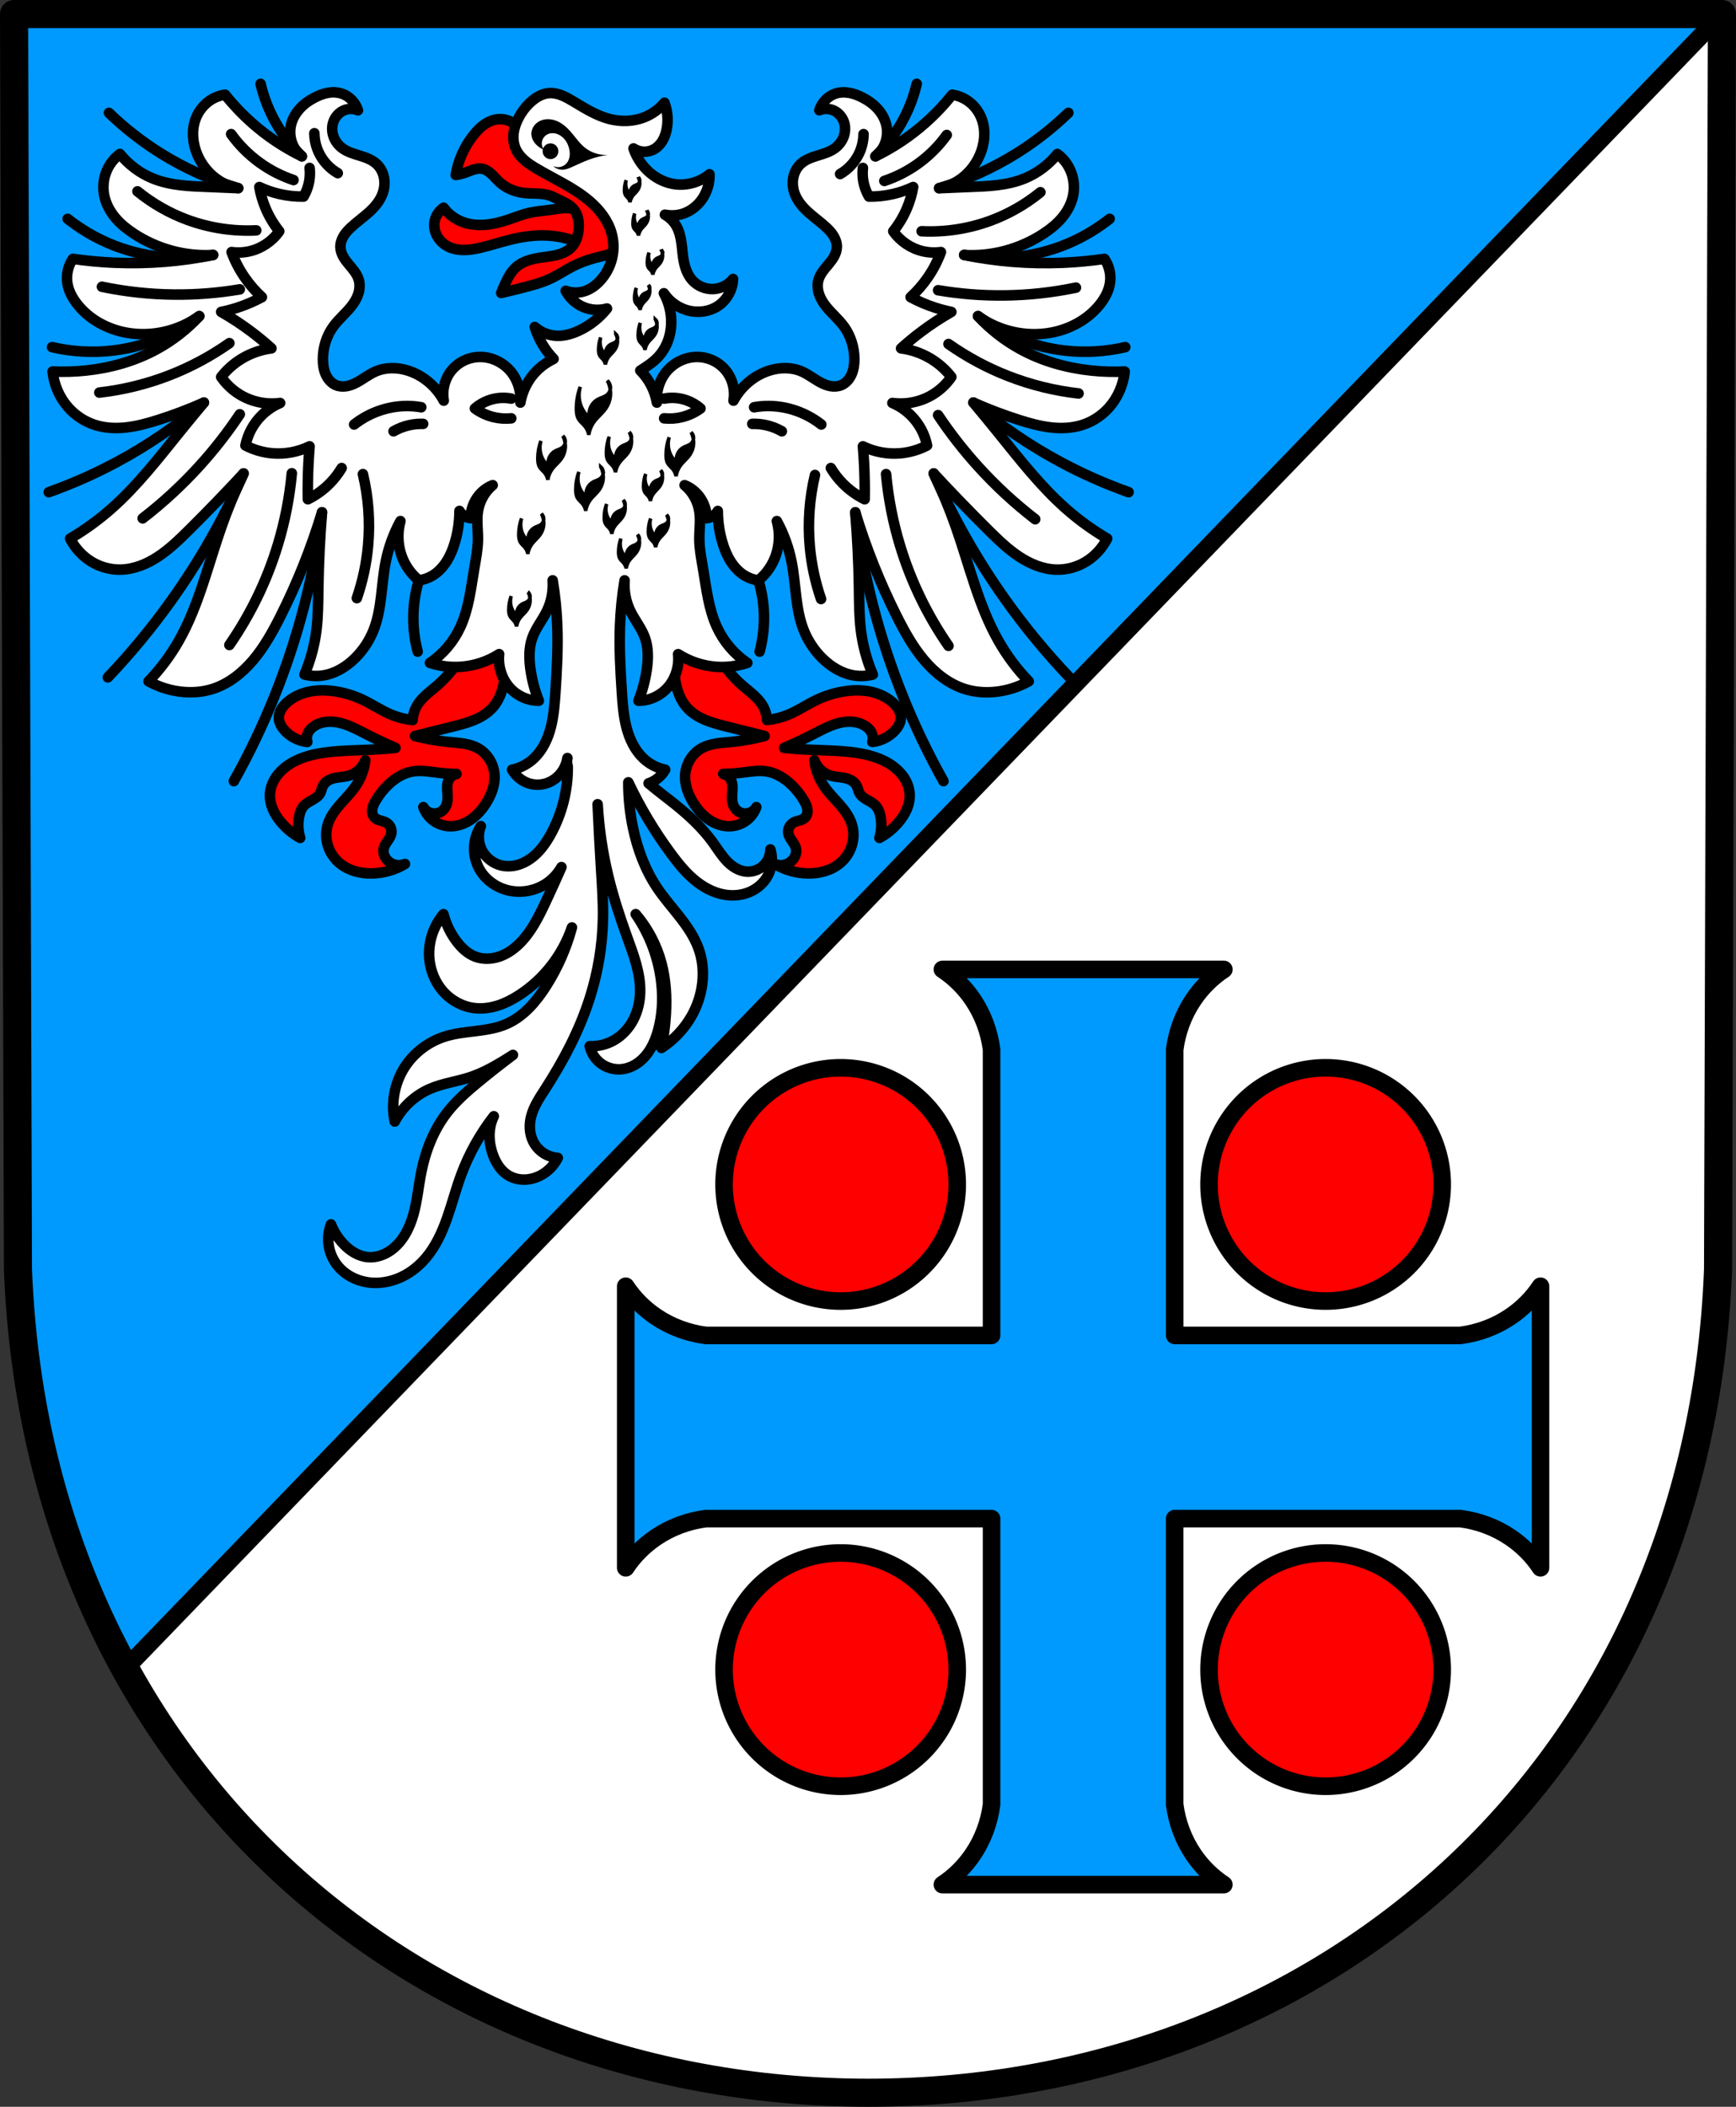 <?xml version="1.0" encoding="UTF-8" standalone="no"?>
<!-- Created with Inkscape (http://www.inkscape.org/) -->

<svg
   xmlns:dc="http://purl.org/dc/elements/1.1/"
   xmlns:cc="http://creativecommons.org/ns#"
   xmlns:rdf="http://www.w3.org/1999/02/22-rdf-syntax-ns#"
   xmlns:svg="http://www.w3.org/2000/svg"
   xmlns="http://www.w3.org/2000/svg"
   xmlns:sodipodi="http://sodipodi.sourceforge.net/DTD/sodipodi-0.dtd"
   xmlns:inkscape="http://www.inkscape.org/namespaces/inkscape"
   width="130.787mm"
   height="158.658mm"
   viewBox="0 0 130.787 158.658"
   version="1.1"
   id="svg865"
   inkscape:version="0.92.5 (2060ec1f9f, 2020-04-08)"
   sodipodi:docname="DEU Darstein COA.svg">
  <rect x="0" y="0" width="130.787" height="158.658" fill="#333333" stroke="none"/>
  <defs
     id="defs859">
    <inkscape:path-effect
       effect="spiro"
       id="path-effect3115"
       is_visible="true" />
    <inkscape:path-effect
       effect="spiro"
       id="path-effect3111"
       is_visible="true" />
    <inkscape:path-effect
       effect="spiro"
       id="path-effect3107"
       is_visible="true" />
    <inkscape:path-effect
       effect="spiro"
       id="path-effect2939"
       is_visible="true" />
    <inkscape:path-effect
       effect="spiro"
       id="path-effect2686"
       is_visible="true" />
    <inkscape:path-effect
       effect="spiro"
       id="path-effect2410"
       is_visible="true" />
    <inkscape:path-effect
       effect="spiro"
       id="path-effect2406"
       is_visible="true" />
    <inkscape:path-effect
       effect="spiro"
       id="path-effect2394"
       is_visible="true" />
    <inkscape:path-effect
       effect="spiro"
       id="path-effect2390"
       is_visible="true" />
    <inkscape:path-effect
       effect="spiro"
       id="path-effect2386"
       is_visible="true" />
    <inkscape:path-effect
       effect="spiro"
       id="path-effect2382"
       is_visible="true" />
    <inkscape:path-effect
       effect="spiro"
       id="path-effect2378"
       is_visible="true" />
    <inkscape:path-effect
       effect="spiro"
       id="path-effect2374"
       is_visible="true" />
    <inkscape:path-effect
       effect="spiro"
       id="path-effect2332"
       is_visible="true" />
    <inkscape:path-effect
       effect="spiro"
       id="path-effect2043"
       is_visible="true" />
    <inkscape:path-effect
       effect="spiro"
       id="path-effect2039"
       is_visible="true" />
    <inkscape:path-effect
       effect="spiro"
       id="path-effect2035"
       is_visible="true" />
    <inkscape:path-effect
       effect="spiro"
       id="path-effect2031"
       is_visible="true" />
    <inkscape:path-effect
       effect="spiro"
       id="path-effect2027"
       is_visible="true" />
    <inkscape:path-effect
       effect="spiro"
       id="path-effect2023"
       is_visible="true" />
    <inkscape:path-effect
       effect="spiro"
       id="path-effect2019"
       is_visible="true" />
    <inkscape:path-effect
       effect="spiro"
       id="path-effect2015"
       is_visible="true" />
    <inkscape:path-effect
       effect="spiro"
       id="path-effect1944"
       is_visible="true" />
    <inkscape:path-effect
       effect="spiro"
       id="path-effect1940"
       is_visible="true" />
    <inkscape:path-effect
       effect="spiro"
       id="path-effect1935"
       is_visible="true" />
    <inkscape:path-effect
       effect="spiro"
       id="path-effect1921"
       is_visible="true" />
    <inkscape:path-effect
       effect="spiro"
       id="path-effect1898"
       is_visible="true" />
    <inkscape:path-effect
       effect="spiro"
       id="path-effect1842"
       is_visible="true" />
    <inkscape:path-effect
       effect="spiro"
       id="path-effect1653"
       is_visible="true" />
    <inkscape:path-effect
       effect="spiro"
       id="path-effect3644"
       is_visible="true" />
    <inkscape:path-effect
       effect="spiro"
       id="path-effect3636"
       is_visible="true" />
    <inkscape:path-effect
       effect="spiro"
       id="path-effect3544"
       is_visible="true" />
    <inkscape:path-effect
       effect="spiro"
       id="path-effect3466"
       is_visible="true" />
    <inkscape:path-effect
       effect="spiro"
       id="path-effect3544-2"
       is_visible="true" />
    <inkscape:path-effect
       effect="spiro"
       id="path-effect3644-8"
       is_visible="true" />
    <inkscape:path-effect
       effect="spiro"
       id="path-effect3644-3"
       is_visible="true" />
    <inkscape:path-effect
       effect="spiro"
       id="path-effect3636-0"
       is_visible="true" />
    <inkscape:path-effect
       effect="spiro"
       id="path-effect1727-0-1"
       is_visible="true" />
    <inkscape:path-effect
       effect="spiro"
       id="path-effect1731-8-3"
       is_visible="true" />
    <inkscape:path-effect
       effect="spiro"
       id="path-effect1727-3"
       is_visible="true" />
    <inkscape:path-effect
       effect="spiro"
       id="path-effect1731-7"
       is_visible="true" />
    <inkscape:path-effect
       effect="spiro"
       id="path-effect841-8"
       is_visible="true" />
    <inkscape:path-effect
       effect="spiro"
       id="path-effect1653-3"
       is_visible="true" />
    <inkscape:path-effect
       effect="spiro"
       id="path-effect1842-5"
       is_visible="true" />
    <inkscape:path-effect
       effect="spiro"
       id="path-effect1898-7"
       is_visible="true" />
    <inkscape:path-effect
       effect="spiro"
       id="path-effect1940-8"
       is_visible="true" />
    <inkscape:path-effect
       effect="spiro"
       id="path-effect1944-1"
       is_visible="true" />
    <inkscape:path-effect
       effect="spiro"
       id="path-effect2015-0"
       is_visible="true" />
    <inkscape:path-effect
       effect="spiro"
       id="path-effect2019-8"
       is_visible="true" />
    <inkscape:path-effect
       effect="spiro"
       id="path-effect2023-4"
       is_visible="true" />
    <inkscape:path-effect
       effect="spiro"
       id="path-effect2027-5"
       is_visible="true" />
    <inkscape:path-effect
       effect="spiro"
       id="path-effect2031-4"
       is_visible="true" />
    <inkscape:path-effect
       effect="spiro"
       id="path-effect2035-2"
       is_visible="true" />
    <inkscape:path-effect
       effect="spiro"
       id="path-effect2039-2"
       is_visible="true" />
    <inkscape:path-effect
       effect="spiro"
       id="path-effect2043-9"
       is_visible="true" />
    <inkscape:path-effect
       effect="spiro"
       id="path-effect2015-0-8"
       is_visible="true" />
    <inkscape:path-effect
       effect="spiro"
       id="path-effect2019-8-2"
       is_visible="true" />
    <inkscape:path-effect
       effect="spiro"
       id="path-effect2023-4-4"
       is_visible="true" />
    <inkscape:path-effect
       effect="spiro"
       id="path-effect2027-5-7"
       is_visible="true" />
    <inkscape:path-effect
       effect="spiro"
       id="path-effect2031-4-1"
       is_visible="true" />
    <inkscape:path-effect
       effect="spiro"
       id="path-effect2035-2-0"
       is_visible="true" />
    <inkscape:path-effect
       effect="spiro"
       id="path-effect2039-2-5"
       is_visible="true" />
    <inkscape:path-effect
       effect="spiro"
       id="path-effect2043-9-3"
       is_visible="true" />
    <inkscape:path-effect
       effect="spiro"
       id="path-effect2015-8"
       is_visible="true" />
    <inkscape:path-effect
       effect="spiro"
       id="path-effect2019-6"
       is_visible="true" />
    <inkscape:path-effect
       effect="spiro"
       id="path-effect2023-1"
       is_visible="true" />
    <inkscape:path-effect
       effect="spiro"
       id="path-effect2027-6"
       is_visible="true" />
    <inkscape:path-effect
       effect="spiro"
       id="path-effect2031-6"
       is_visible="true" />
    <inkscape:path-effect
       effect="spiro"
       id="path-effect2035-6"
       is_visible="true" />
    <inkscape:path-effect
       effect="spiro"
       id="path-effect2039-4"
       is_visible="true" />
    <inkscape:path-effect
       effect="spiro"
       id="path-effect2043-5"
       is_visible="true" />
    <inkscape:path-effect
       effect="spiro"
       id="path-effect2332-4"
       is_visible="true" />
    <inkscape:path-effect
       effect="spiro"
       id="path-effect2374-3"
       is_visible="true" />
    <inkscape:path-effect
       effect="spiro"
       id="path-effect2378-7"
       is_visible="true" />
    <inkscape:path-effect
       effect="spiro"
       id="path-effect2382-1"
       is_visible="true" />
    <inkscape:path-effect
       effect="spiro"
       id="path-effect2386-6"
       is_visible="true" />
    <inkscape:path-effect
       effect="spiro"
       id="path-effect2390-0"
       is_visible="true" />
    <inkscape:path-effect
       effect="spiro"
       id="path-effect2394-4"
       is_visible="true" />
    <inkscape:path-effect
       effect="spiro"
       id="path-effect2406-6"
       is_visible="true" />
    <inkscape:path-effect
       effect="spiro"
       id="path-effect2410-3"
       is_visible="true" />
    <inkscape:path-effect
       effect="spiro"
       id="path-effect2374-0"
       is_visible="true" />
    <inkscape:path-effect
       effect="spiro"
       id="path-effect2378-79"
       is_visible="true" />
    <inkscape:path-effect
       effect="spiro"
       id="path-effect2382-6"
       is_visible="true" />
    <inkscape:path-effect
       effect="spiro"
       id="path-effect2386-62"
       is_visible="true" />
    <inkscape:path-effect
       effect="spiro"
       id="path-effect2390-5"
       is_visible="true" />
    <inkscape:path-effect
       effect="spiro"
       id="path-effect2394-0"
       is_visible="true" />
    <inkscape:path-effect
       effect="spiro"
       id="path-effect2406-7"
       is_visible="true" />
    <inkscape:path-effect
       effect="spiro"
       id="path-effect2410-5"
       is_visible="true" />
    <inkscape:path-effect
       effect="spiro"
       id="path-effect2374-3-5"
       is_visible="true" />
    <inkscape:path-effect
       effect="spiro"
       id="path-effect2378-7-2"
       is_visible="true" />
    <inkscape:path-effect
       effect="spiro"
       id="path-effect2382-1-7"
       is_visible="true" />
    <inkscape:path-effect
       effect="spiro"
       id="path-effect2386-6-0"
       is_visible="true" />
    <inkscape:path-effect
       effect="spiro"
       id="path-effect2390-0-6"
       is_visible="true" />
    <inkscape:path-effect
       effect="spiro"
       id="path-effect2394-4-4"
       is_visible="true" />
    <inkscape:path-effect
       effect="spiro"
       id="path-effect2406-6-1"
       is_visible="true" />
    <inkscape:path-effect
       effect="spiro"
       id="path-effect2410-3-3"
       is_visible="true" />
    <inkscape:path-effect
       effect="spiro"
       id="path-effect2686-1"
       is_visible="true" />
    <inkscape:path-effect
       effect="spiro"
       id="path-effect2686-7"
       is_visible="true" />
    <inkscape:path-effect
       effect="spiro"
       id="path-effect2686-7-7"
       is_visible="true" />
    <inkscape:path-effect
       effect="spiro"
       id="path-effect2686-7-79"
       is_visible="true" />
    <inkscape:path-effect
       effect="spiro"
       id="path-effect2686-7-73"
       is_visible="true" />
    <inkscape:path-effect
       effect="spiro"
       id="path-effect2686-7-3"
       is_visible="true" />
    <inkscape:path-effect
       effect="spiro"
       id="path-effect2686-7-3-5"
       is_visible="true" />
    <inkscape:path-effect
       effect="spiro"
       id="path-effect2686-7-3-4"
       is_visible="true" />
    <inkscape:path-effect
       effect="spiro"
       id="path-effect2686-7-3-4-4"
       is_visible="true" />
    <inkscape:path-effect
       effect="spiro"
       id="path-effect2686-7-3-4-3"
       is_visible="true" />
    <inkscape:path-effect
       effect="spiro"
       id="path-effect2686-7-3-4-3-8"
       is_visible="true" />
    <inkscape:path-effect
       effect="spiro"
       id="path-effect2686-7-3-4-3-81"
       is_visible="true" />
    <inkscape:path-effect
       effect="spiro"
       id="path-effect2686-7-3-4-3-83"
       is_visible="true" />
    <inkscape:path-effect
       effect="spiro"
       id="path-effect2686-7-3-4-3-83-3"
       is_visible="true" />
    <inkscape:path-effect
       effect="spiro"
       id="path-effect2686-7-3-4-3-83-8"
       is_visible="true" />
    <inkscape:path-effect
       effect="spiro"
       id="path-effect2686-7-3-4-3-83-0"
       is_visible="true" />
    <inkscape:path-effect
       effect="spiro"
       id="path-effect2939-0"
       is_visible="true" />
    <inkscape:path-effect
       effect="spiro"
       id="path-effect2939-6"
       is_visible="true" />
    <inkscape:path-effect
       effect="spiro"
       id="path-effect2939-0-0"
       is_visible="true" />
    <inkscape:path-effect
       effect="spiro"
       id="path-effect3107-5"
       is_visible="true" />
    <inkscape:path-effect
       effect="spiro"
       id="path-effect3111-4"
       is_visible="true" />
    <inkscape:path-effect
       effect="spiro"
       id="path-effect3115-6"
       is_visible="true" />
  </defs>
  <sodipodi:namedview
     id="base"
     pagecolor="#ffffff"
     bordercolor="#666666"
     borderopacity="1.0"
     inkscape:pageopacity="0.0"
     inkscape:pageshadow="2"
     inkscape:zoom="1.3224365"
     inkscape:cx="247.15744"
     inkscape:cy="299.8254"
     inkscape:document-units="mm"
     inkscape:current-layer="layer1"
     showgrid="false"
     inkscape:window-width="1920"
     inkscape:window-height="1046"
     inkscape:window-x="-11"
     inkscape:window-y="-11"
     inkscape:window-maximized="1"
     fit-margin-top="0"
     fit-margin-left="0"
     fit-margin-right="0"
     fit-margin-bottom="0"
     inkscape:snap-global="false"
     inkscape:snap-midpoints="true"
     inkscape:snap-smooth-nodes="true"
     showguides="false" />
  <g
     inkscape:label="Ebene 1"
     inkscape:groupmode="layer"
     id="layer1"
     transform="translate(5.374,169.392)">
    <path
       style="fill:#009aff;fill-opacity:1;fill-rule:evenodd;stroke:none;stroke-width:2.117;stroke-linecap:round;stroke-linejoin:round;stroke-miterlimit:4;stroke-dasharray:none;stroke-opacity:1"
       inkscape:connector-curvature="0"
       d="m 124.355,-168.334 -0.294,94.538 c -1.432,37.541 -29.727,61.981 -64.041,62.002 -34.283,-0.046 -62.589,-24.497 -64.041,-62.002 l -0.294,-94.538 H 60.018 Z"
       id="path10563-0-6-2-6-6-0"
       sodipodi:nodetypes="ccccccc" />
    <path
       style="fill:#ffffff;stroke:#000000;stroke-width:1.323;stroke-linecap:round;stroke-linejoin:round;stroke-miterlimit:4;stroke-dasharray:none;stroke-opacity:1"
       d="M 124.355,-168.334 4.058,-43.723 C 15.061,-23.758 36.081,-11.825 60.019,-11.793 94.333,-11.814 122.628,-36.254 124.06,-73.795 Z"
       id="path1633"
       inkscape:connector-curvature="0" />
    <path
       style="fill:none;fill-rule:evenodd;stroke:#000000;stroke-width:2.117;stroke-linecap:round;stroke-linejoin:round;stroke-miterlimit:4;stroke-dasharray:none;stroke-opacity:1"
       inkscape:connector-curvature="0"
       d="m 124.355,-168.334 -0.294,94.538 c -1.432,37.541 -29.727,61.981 -64.041,62.002 -34.283,-0.046 -62.589,-24.497 -64.041,-62.002 l -0.294,-94.538 H 60.018 Z"
       id="path10563-0-6-2-6-6"
       sodipodi:nodetypes="ccccccc" />
    <path
       inkscape:connector-curvature="0"
       style="fill:#009aff;stroke:#000000;stroke-width:1.323;stroke-linecap:round;stroke-linejoin:round;stroke-miterlimit:4;stroke-dasharray:none;stroke-opacity:1;fill-opacity:1"
       d="m 65.624,-96.388 c 0.9,0.591 1.687,1.371 2.3,2.282 0.747,1.109 1.233,2.411 1.405,3.758 v 21.522 H 47.806 c -1.347,-0.171 -2.648,-0.657 -3.757,-1.405 -0.91,-0.613 -1.691,-1.4 -2.282,-2.3 v 10.603 10.602 c 0.591,-0.9 1.372,-1.686 2.282,-2.299 1.109,-0.747 2.41,-1.234 3.757,-1.406 h 21.523 v 21.523 c -0.171,1.347 -0.657,2.649 -1.405,3.758 -0.613,0.91 -1.4,1.691 -2.3,2.282 h 10.602 10.602 c -0.9,-0.591 -1.686,-1.371 -2.299,-2.282 -0.747,-1.109 -1.234,-2.411 -1.406,-3.758 v -21.523 h 21.523 c 1.347,0.171 2.649,0.658 3.758,1.406 0.91,0.613 1.691,1.399 2.282,2.299 v -10.602 -10.603 c -0.591,0.9 -1.371,1.687 -2.282,2.3 -1.109,0.747 -2.411,1.233 -3.758,1.405 H 83.125 v -21.522 c 0.171,-1.347 0.658,-2.649 1.406,-3.758 0.613,-0.91 1.399,-1.691 2.299,-2.282 H 76.227 Z"
       id="path1651-1" />
    <path
       inkscape:connector-curvature="0"
       style="opacity:1;fill:#ff0000;fill-opacity:1;fill-rule:evenodd;stroke:#000000;stroke-width:1.323;stroke-linecap:round;stroke-linejoin:round;stroke-miterlimit:4;stroke-dasharray:none;stroke-opacity:1;paint-order:fill markers stroke"
       d="m 94.496,-88.98 a 8.783,8.783 0 0 0 -8.783,8.783 8.783,8.783 0 0 0 8.783,8.783 8.783,8.783 0 0 0 8.783,-8.783 8.783,8.783 0 0 0 -8.783,-8.783 z m -36.537,5.29e-4 a 8.783,8.783 0 0 0 -8.783,8.783 8.783,8.783 0 0 0 8.783,8.783 8.783,8.783 0 0 0 8.783,-8.783 8.783,8.783 0 0 0 -8.783,-8.783 z m 0,36.537 a 8.783,8.783 0 0 0 -8.783,8.783 8.783,8.783 0 0 0 8.783,8.783 8.783,8.783 0 0 0 8.783,-8.783 8.783,8.783 0 0 0 -8.783,-8.783 z m 36.537,0 a 8.783,8.783 0 0 0 -8.783,8.783 8.783,8.783 0 0 0 8.783,8.783 8.783,8.783 0 0 0 8.783,-8.783 8.783,8.783 0 0 0 -8.783,-8.783 z"
       id="path1706-7" />
    <path
       transform="translate(155.492,-2.117)"
       style="fill:#ff0000;fill-opacity:1;stroke:#000000;stroke-width:0.794;stroke-linecap:round;stroke-linejoin:round;stroke-miterlimit:4;stroke-dasharray:none;stroke-opacity:1"
       d="m -127.445,-151.634 c -0.344,0.226 -0.592,0.594 -0.675,0.997 -0.081,0.396 -0.002,0.818 0.199,1.168 0.201,0.35 0.52,0.628 0.886,0.797 0.362,0.167 0.766,0.229 1.164,0.224 0.399,-0.005 0.793,-0.076 1.182,-0.165 0.809,-0.186 1.597,-0.454 2.405,-0.645 1.01,-0.24 2.057,-0.36 3.089,-0.245 0.729,0.081 1.446,0.28 2.112,0.587 l 0.694,-0.283 c 0.072,-0.347 0.072,-0.709 0,-1.056 -0.065,-0.312 -0.192,-0.619 -0.411,-0.851 -0.162,-0.172 -0.371,-0.297 -0.593,-0.377 -0.223,-0.08 -0.459,-0.116 -0.696,-0.123 -0.473,-0.014 -0.941,0.084 -1.409,0.148 -0.489,0.067 -0.984,0.099 -1.466,0.205 -0.532,0.117 -1.039,0.324 -1.554,0.499 -0.573,0.195 -1.162,0.352 -1.765,0.404 -0.603,0.052 -1.222,-0.005 -1.784,-0.228 -0.545,-0.215 -1.028,-0.586 -1.379,-1.056 z"
       id="path1942-7"
       inkscape:connector-curvature="0"
       inkscape:path-effect="#path-effect1944-1"
       inkscape:original-d="m -127.44459,-151.63438 c 0,0 -0.65649,0.5963 -0.67458,0.99721 -0.0337,0.74751 0.44557,1.57677 1.0852,1.96509 0.66877,0.40601 1.56949,0.15124 2.34637,0.0587 0.82421,-0.0982 1.58705,-0.50436 2.40504,-0.64526 1.01797,-0.17534 2.06099,-0.34359 3.0892,-0.24465 0.72741,0.07 2.11238,0.58663 2.11238,0.58663 l 0.69369,-0.28332 c 0,0 0.0785,-0.71278 0,-1.05587 -0.0702,-0.3069 -0.15537,-0.66626 -0.41062,-0.85056 -0.7354,-0.53099 -1.79128,-0.35621 -2.69833,-0.35195 -0.49359,0.002 -0.9853,0.0953 -1.46648,0.2053 -0.53048,0.12127 -1.01911,0.40121 -1.55448,0.49861 -1.16529,0.21201 -2.41809,0.52831 -3.54889,0.17598 -0.5526,-0.17218 -1.3785,-1.05587 -1.3785,-1.05587 z"
       sodipodi:nodetypes="caaaaaccaaaaaacc" />
    <path
       transform="translate(155.492,-2.117)"
       style="fill:#ff0000;fill-opacity:1;stroke:#000000;stroke-width:0.794;stroke-linecap:round;stroke-linejoin:round;stroke-miterlimit:4;stroke-dasharray:none;stroke-opacity:1"
       d="m -121.021,-156.532 c -0.209,-0.235 -0.371,-0.507 -0.547,-0.768 -0.176,-0.261 -0.371,-0.516 -0.626,-0.699 -0.425,-0.304 -0.994,-0.377 -1.496,-0.235 -0.595,0.168 -1.077,0.606 -1.466,1.085 -0.712,0.875 -1.192,1.938 -1.379,3.05 0.25,-0.033 0.496,-0.092 0.733,-0.176 0.201,-0.071 0.397,-0.16 0.6,-0.224 0.204,-0.064 0.42,-0.103 0.631,-0.07 0.277,0.043 0.523,0.207 0.729,0.397 0.207,0.19 0.384,0.41 0.591,0.601 0.496,0.459 1.148,0.736 1.818,0.821 0.665,0.084 1.36,-0.011 1.994,0.205 0.224,0.076 0.433,0.189 0.645,0.293 0.41,0.201 0.85,0.383 1.144,0.733 0.166,0.198 0.275,0.442 0.333,0.694 0.058,0.252 0.067,0.514 0.048,0.773 -0.038,0.514 -0.198,1.039 -0.557,1.408 -0.259,0.266 -0.604,0.433 -0.96,0.537 -0.356,0.103 -0.726,0.147 -1.093,0.197 -0.37,0.05 -0.741,0.107 -1.098,0.216 -0.357,0.109 -0.702,0.273 -0.985,0.517 -0.37,0.32 -0.614,0.759 -0.821,1.203 -0.117,0.25 -0.225,0.505 -0.323,0.763 0.559,-0.131 1.116,-0.268 1.672,-0.411 0.72,-0.185 1.442,-0.381 2.112,-0.704 0.544,-0.262 1.046,-0.604 1.584,-0.88 0.576,-0.296 1.191,-0.514 1.818,-0.675 0.296,-0.076 0.596,-0.139 0.887,-0.234 0.291,-0.094 0.575,-0.221 0.814,-0.411 0.441,-0.35 0.697,-0.889 0.821,-1.437 0.24,-1.058 0.024,-2.212 -0.587,-3.109 -0.668,-0.982 -1.759,-1.62 -2.904,-1.936 -0.721,-0.199 -1.47,-0.281 -2.194,-0.469 -0.724,-0.187 -1.445,-0.497 -1.942,-1.056 z"
       id="path1938-0"
       inkscape:connector-curvature="0"
       inkscape:path-effect="#path-effect1940-8"
       inkscape:original-d="m -121.02138,-156.53244 c -0.50778,-0.36611 -0.63175,-1.15227 -1.17319,-1.46648 -0.43652,-0.25332 -1.00567,-0.35497 -1.49582,-0.23464 -0.59058,0.14499 -1.08453,0.612 -1.46648,1.0852 -0.7008,0.86823 -1.3785,3.05028 -1.3785,3.05028 0,0 0.48878,-0.11753 0.73325,-0.17597 0.41053,-0.0981 0.81873,-0.37991 1.23184,-0.2933 0.53967,0.11314 0.84566,0.71579 1.31984,0.99721 0.57195,0.33945 1.17628,0.64807 1.81844,0.82123 0.64527,0.174 1.34936,0.0305 1.99442,0.20531 0.22804,0.0618 0.43772,0.18038 0.64525,0.2933 0.39782,0.21647 0.87793,0.36664 1.14386,0.73324 0.29657,0.40884 0.41222,0.96235 0.38129,1.46648 -0.0309,0.50376 -0.19439,1.05705 -0.55727,1.40783 -0.52248,0.50507 -1.36818,0.49036 -2.05308,0.73324 -0.69359,0.24596 -1.49883,0.2849 -2.0824,0.73324 -0.38491,0.29572 -0.58864,0.77648 -0.82123,1.20252 -0.13225,0.24225 -0.32263,0.76257 -0.32263,0.76257 0,0 1.12052,-0.25131 1.67179,-0.41061 0.71283,-0.20598 1.43256,-0.40515 2.11174,-0.70392 0.55281,-0.24318 1.03514,-0.62749 1.5838,-0.87989 0.58734,-0.2702 1.21312,-0.44751 1.81844,-0.67458 0.56782,-0.21301 1.24006,-0.25128 1.70112,-0.64525 0.41947,-0.35843 0.72989,-0.89302 0.82124,-1.43716 0.1746,-1.04005 -0.005,-2.22951 -0.5866,-3.10895 -0.642,-0.97004 -1.86687,-1.40826 -2.90364,-1.93576 -1.3095,-0.66627 -2.9437,-0.66586 -4.13548,-1.52514 z"
       sodipodi:nodetypes="aaaacaaaaaaaaaaaacaaaaaaaaa" />
    <path
       inkscape:connector-curvature="0"
       style="fill:#ff0000;fill-opacity:1;stroke:#000000;stroke-width:0.794;stroke-linecap:round;stroke-linejoin:round;stroke-miterlimit:4;stroke-dasharray:none;stroke-opacity:1"
       d="m 31.561,-122.126 -1.963,1.784 c -0.516,0.98 -1.215,1.862 -2.052,2.587 -0.543,0.471 -1.158,0.893 -1.517,1.517 -0.187,0.325 -0.295,0.695 -0.312,1.07 -0.551,-0.055 -1.094,-0.19 -1.606,-0.402 -0.744,-0.307 -1.414,-0.768 -2.141,-1.115 -0.716,-0.342 -1.487,-0.571 -2.275,-0.669 -0.603,-0.075 -1.22,-0.072 -1.813,0.057 -0.594,0.129 -1.165,0.389 -1.621,0.791 -0.181,0.159 -0.345,0.342 -0.461,0.553 -0.116,0.212 -0.182,0.454 -0.163,0.695 0.026,0.338 0.215,0.645 0.446,0.892 0.44,0.472 1.053,0.778 1.695,0.847 -0.065,-0.219 -0.049,-0.46 0.044,-0.669 0.1,-0.224 0.284,-0.403 0.49,-0.535 0.331,-0.211 0.726,-0.312 1.118,-0.322 0.393,-0.011 0.783,0.066 1.157,0.189 0.544,0.179 1.051,0.453 1.561,0.714 0.746,0.382 1.505,0.739 2.275,1.071 -0.608,0.059 -1.218,0.104 -1.829,0.134 -1.176,0.057 -2.357,0.059 -3.523,0.223 -1.012,0.142 -2.032,0.419 -2.855,1.026 -0.332,0.245 -0.629,0.543 -0.851,0.891 -0.222,0.348 -0.368,0.748 -0.398,1.16 -0.029,0.4 0.053,0.804 0.207,1.174 0.154,0.37 0.38,0.708 0.64,1.012 0.401,0.468 0.887,0.863 1.427,1.16 -0.15,-0.504 -0.181,-1.043 -0.089,-1.561 0.058,-0.326 0.17,-0.655 0.402,-0.892 0.18,-0.184 0.417,-0.299 0.64,-0.426 0.112,-0.064 0.222,-0.132 0.32,-0.215 0.098,-0.083 0.185,-0.181 0.244,-0.296 0.08,-0.155 0.105,-0.332 0.179,-0.49 0.066,-0.143 0.171,-0.267 0.296,-0.364 0.124,-0.097 0.268,-0.167 0.418,-0.216 0.403,-0.131 0.841,-0.108 1.249,-0.223 0.567,-0.161 1.046,-0.606 1.249,-1.16 -0.085,0.683 -0.331,1.345 -0.714,1.918 -0.33,0.494 -0.755,0.916 -1.148,1.361 -0.393,0.445 -0.763,0.929 -0.949,1.493 -0.173,0.525 -0.177,1.103 -0.017,1.631 0.16,0.529 0.483,1.006 0.909,1.357 0.663,0.547 1.549,0.772 2.408,0.758 0.876,-0.014 1.747,-0.263 2.498,-0.714 -0.246,0.104 -0.527,0.122 -0.784,0.05 -0.257,-0.072 -0.488,-0.234 -0.643,-0.451 -0.156,-0.217 -0.235,-0.497 -0.178,-0.759 0.046,-0.213 0.175,-0.397 0.298,-0.576 0.124,-0.179 0.248,-0.368 0.282,-0.583 0.025,-0.157 -0.003,-0.322 -0.074,-0.464 -0.072,-0.142 -0.188,-0.262 -0.327,-0.338 -0.135,-0.075 -0.288,-0.109 -0.437,-0.152 -0.148,-0.043 -0.299,-0.098 -0.411,-0.205 -0.082,-0.077 -0.139,-0.179 -0.17,-0.287 -0.031,-0.108 -0.037,-0.223 -0.023,-0.335 0.027,-0.224 0.127,-0.431 0.238,-0.627 0.262,-0.462 0.595,-0.884 0.981,-1.249 0.5,-0.473 1.108,-0.857 1.784,-0.981 0.662,-0.122 1.339,0.01 2.007,0.089 0.444,0.053 0.891,0.082 1.338,0.089 -0.217,0.041 -0.415,0.173 -0.535,0.357 -0.125,0.191 -0.165,0.426 -0.168,0.654 -0.003,0.228 0.029,0.455 0.034,0.684 0.007,0.312 -0.04,0.639 -0.223,0.892 -0.093,0.129 -0.219,0.235 -0.363,0.303 -0.144,0.069 -0.305,0.1 -0.464,0.091 -0.159,-0.009 -0.316,-0.059 -0.451,-0.143 -0.135,-0.084 -0.249,-0.202 -0.328,-0.341 0.136,0.377 0.377,0.715 0.69,0.966 0.313,0.25 0.696,0.412 1.094,0.461 0.582,0.072 1.178,-0.097 1.676,-0.407 0.497,-0.31 0.901,-0.754 1.223,-1.244 0.452,-0.686 0.758,-1.503 0.669,-2.319 -0.084,-0.766 -0.537,-1.489 -1.205,-1.873 -0.339,-0.195 -0.722,-0.302 -1.108,-0.366 -0.386,-0.064 -0.778,-0.087 -1.167,-0.125 -0.843,-0.081 -1.679,-0.23 -2.498,-0.446 0.952,-0.236 1.904,-0.474 2.855,-0.714 0.554,-0.14 1.11,-0.281 1.636,-0.504 0.526,-0.223 1.024,-0.534 1.397,-0.967 0.43,-0.5 0.672,-1.138 0.803,-1.784 0.124,-0.615 0.154,-1.249 0.089,-1.873 z m 15.004,0 -1.115,2.319 c -0.065,0.624 -0.035,1.258 0.089,1.873 0.131,0.646 0.373,1.284 0.803,1.784 0.373,0.433 0.871,0.744 1.397,0.967 0.526,0.223 1.082,0.364 1.636,0.504 0.951,0.24 1.903,0.478 2.855,0.714 -0.819,0.216 -1.655,0.365 -2.498,0.446 -0.389,0.037 -0.78,0.06 -1.166,0.125 -0.386,0.064 -0.769,0.172 -1.108,0.366 -0.668,0.384 -1.12,1.107 -1.204,1.873 -0.089,0.816 0.218,1.634 0.669,2.319 0.322,0.489 0.726,0.934 1.223,1.244 0.497,0.31 1.094,0.479 1.676,0.407 0.398,-0.049 0.781,-0.211 1.093,-0.461 0.313,-0.25 0.555,-0.589 0.69,-0.966 -0.078,0.139 -0.192,0.257 -0.327,0.341 -0.135,0.084 -0.292,0.134 -0.451,0.143 -0.159,0.009 -0.32,-0.023 -0.464,-0.091 -0.144,-0.069 -0.27,-0.174 -0.363,-0.303 -0.183,-0.253 -0.23,-0.58 -0.223,-0.892 0.005,-0.228 0.037,-0.455 0.034,-0.684 -0.003,-0.228 -0.043,-0.463 -0.168,-0.654 -0.121,-0.184 -0.319,-0.316 -0.535,-0.357 0.447,-0.007 0.894,-0.036 1.338,-0.089 0.668,-0.079 1.346,-0.211 2.007,-0.089 0.677,0.124 1.284,0.509 1.784,0.981 0.386,0.365 0.719,0.787 0.981,1.249 0.111,0.196 0.211,0.403 0.238,0.627 0.013,0.112 0.008,0.227 -0.023,0.335 -0.031,0.108 -0.088,0.209 -0.17,0.287 -0.112,0.106 -0.262,0.162 -0.411,0.205 -0.148,0.043 -0.301,0.078 -0.437,0.152 -0.139,0.077 -0.256,0.196 -0.328,0.338 -0.072,0.142 -0.099,0.307 -0.074,0.464 0.034,0.215 0.158,0.404 0.281,0.583 0.124,0.179 0.253,0.363 0.299,0.576 0.057,0.261 -0.023,0.541 -0.178,0.759 -0.155,0.217 -0.386,0.379 -0.643,0.451 -0.257,0.072 -0.538,0.054 -0.784,-0.05 0.751,0.451 1.622,0.7 2.498,0.714 0.859,0.013 1.745,-0.212 2.409,-0.758 0.426,-0.351 0.748,-0.828 0.908,-1.357 0.16,-0.529 0.157,-1.107 -0.017,-1.631 -0.186,-0.564 -0.555,-1.048 -0.948,-1.493 -0.393,-0.445 -0.818,-0.867 -1.148,-1.361 -0.383,-0.572 -0.629,-1.235 -0.714,-1.918 0.203,0.554 0.681,0.999 1.249,1.16 0.407,0.116 0.846,0.092 1.249,0.223 0.15,0.049 0.294,0.119 0.418,0.216 0.124,0.097 0.229,0.221 0.296,0.364 0.073,0.158 0.099,0.336 0.178,0.49 0.059,0.114 0.146,0.213 0.244,0.296 0.098,0.083 0.208,0.151 0.32,0.215 0.223,0.128 0.46,0.242 0.64,0.426 0.231,0.237 0.343,0.566 0.401,0.892 0.091,0.518 0.061,1.057 -0.089,1.561 0.541,-0.296 1.027,-0.691 1.427,-1.16 0.261,-0.305 0.486,-0.642 0.64,-1.012 0.154,-0.37 0.236,-0.774 0.207,-1.174 -0.03,-0.412 -0.176,-0.812 -0.398,-1.16 -0.222,-0.348 -0.519,-0.646 -0.851,-0.891 -0.822,-0.606 -1.843,-0.883 -2.855,-1.026 -1.166,-0.164 -2.347,-0.166 -3.523,-0.223 -0.611,-0.03 -1.22,-0.074 -1.829,-0.134 0.77,-0.331 1.529,-0.689 2.275,-1.071 0.51,-0.261 1.017,-0.535 1.561,-0.714 0.373,-0.122 0.764,-0.199 1.157,-0.189 0.393,0.01 0.787,0.111 1.118,0.322 0.207,0.132 0.391,0.311 0.491,0.535 0.093,0.208 0.109,0.45 0.044,0.669 0.642,-0.069 1.255,-0.375 1.695,-0.847 0.231,-0.248 0.42,-0.555 0.446,-0.892 0.019,-0.241 -0.047,-0.483 -0.163,-0.695 -0.116,-0.212 -0.28,-0.394 -0.461,-0.553 -0.456,-0.401 -1.027,-0.661 -1.621,-0.791 -0.594,-0.129 -1.21,-0.132 -1.813,-0.057 -0.788,0.098 -1.558,0.327 -2.275,0.669 -0.726,0.347 -1.397,0.808 -2.141,1.115 -0.512,0.211 -1.055,0.347 -1.606,0.402 -0.017,-0.375 -0.125,-0.745 -0.312,-1.07 -0.358,-0.623 -0.974,-1.046 -1.517,-1.517 -0.836,-0.725 -1.536,-1.607 -2.052,-2.587 z"
       id="path1840-1" />
    <path
       inkscape:connector-curvature="0"
       style="fill:#ffffff;stroke:#000000;stroke-width:0.794;stroke-linecap:round;stroke-linejoin:round;stroke-miterlimit:4;stroke-dasharray:none;stroke-opacity:1"
       d="m 19.885,-162.438 c -0.18,-0.01 -0.361,0.002 -0.538,0.033 -0.355,0.062 -0.696,0.196 -1.019,0.363 -0.428,0.222 -0.83,0.507 -1.154,0.876 -0.324,0.369 -0.568,0.824 -0.653,1.318 -0.101,0.584 0.027,1.209 0.349,1.697 0.136,0.206 0.306,0.384 0.499,0.531 -1.354,-0.66 -2.626,-1.508 -3.768,-2.52 -0.727,-0.645 -1.403,-1.355 -2.016,-2.121 -0.49,0.066 -0.961,0.273 -1.35,0.593 -0.389,0.32 -0.695,0.751 -0.874,1.236 -0.32,0.864 -0.224,1.861 0.14,2.706 0.354,0.823 0.956,1.525 1.697,1.98 0.423,0.26 0.891,0.435 1.374,0.526 -0.722,-0.035 -1.445,-0.066 -2.167,-0.092 -1.458,-0.052 -2.953,-0.094 -4.31,-0.658 -0.936,-0.389 -1.779,-1.023 -2.433,-1.828 -0.467,0.34 -0.835,0.828 -1.044,1.384 -0.209,0.556 -0.258,1.177 -0.138,1.761 0.126,0.618 0.435,1.184 0.833,1.658 0.398,0.474 0.882,0.86 1.392,1.195 1.772,1.166 3.892,1.736 5.978,1.609 -1.194,0.242 -2.402,0.413 -3.615,0.512 -1.272,0.104 -2.549,0.127 -3.823,0.073 -1.046,-0.045 -2.091,-0.142 -3.128,-0.292 -0.361,0.52 -0.514,1.193 -0.417,1.828 0.092,0.599 0.394,1.145 0.765,1.609 0.919,1.151 2.276,1.863 3.684,2.121 1.891,0.346 3.904,-0.109 5.492,-1.243 -0.933,0.999 -2.016,1.842 -3.198,2.487 -1.657,0.905 -3.495,1.415 -5.353,1.609 -0.831,0.087 -1.668,0.111 -2.503,0.073 0.105,1.004 0.527,1.968 1.182,2.706 0.546,0.615 1.25,1.072 2.016,1.316 0.767,0.245 1.585,0.278 2.382,0.185 0.797,-0.093 1.577,-0.308 2.345,-0.55 1.18,-0.373 2.341,-0.813 3.476,-1.317 -0.609,0.726 -1.211,1.457 -1.807,2.194 -1.628,2.012 -3.222,4.077 -5.144,5.777 -0.971,0.859 -2.019,1.619 -3.128,2.267 0.368,0.719 0.927,1.327 1.597,1.738 0.671,0.41 1.45,0.621 2.226,0.603 1.003,-0.025 1.973,-0.426 2.822,-0.99 0.849,-0.563 1.592,-1.284 2.322,-2.009 1.394,-1.384 2.762,-2.799 4.101,-4.242 -0.629,1.306 -1.186,2.65 -1.669,4.022 -1.011,2.88 -1.705,5.918 -3.197,8.557 -0.635,1.122 -1.408,2.157 -2.294,3.072 0.817,0.453 1.722,0.728 2.642,0.804 0.723,0.06 1.459,-0.003 2.155,-0.219 1.204,-0.374 2.249,-1.195 3.084,-2.182 0.834,-0.986 1.473,-2.136 2.06,-3.303 1.26,-2.504 2.308,-5.127 3.128,-7.825 -0.157,1.897 -0.25,3.8 -0.278,5.705 -0.015,1.05 -0.012,2.103 -0.139,3.145 -0.142,1.16 -0.448,2.298 -0.904,3.364 0.453,0.118 0.928,0.143 1.39,0.073 0.917,-0.139 1.76,-0.647 2.433,-1.316 0.598,-0.594 1.077,-1.321 1.39,-2.121 0.63,-1.609 0.566,-3.415 0.904,-5.119 0.213,-1.077 0.59,-2.118 1.112,-3.072 -0.232,0.833 -0.207,1.742 0.07,2.56 0.254,0.75 0.719,1.419 1.321,1.901 0.366,-0.045 0.723,-0.17 1.042,-0.365 0.427,-0.261 0.78,-0.643 1.053,-1.075 0.273,-0.433 0.468,-0.916 0.615,-1.411 0.229,-0.767 0.343,-1.571 0.346,-2.375 0.022,0.037 0.045,0.073 0.071,0.107 0.186,0.245 0.468,0.407 0.765,0.439 0.006,-0.46 0.127,-0.918 0.347,-1.316 0.295,-0.534 0.771,-0.955 1.321,-1.17 -0.587,0.482 -0.992,1.202 -1.112,1.975 -0.109,0.699 0.009,1.413 0,2.121 -0.009,0.739 -0.155,1.466 -0.278,2.194 -0.252,1.49 -0.416,3.026 -1.043,4.388 -0.507,1.102 -1.311,2.051 -2.294,2.706 0.761,0.252 1.568,0.352 2.364,0.292 1.003,-0.075 1.988,-0.403 2.849,-0.951 -0.098,0.892 0.189,1.824 0.765,2.487 0.562,0.647 1.391,1.028 2.224,1.024 -0.299,-0.749 -0.509,-1.537 -0.625,-2.34 -0.116,-0.806 -0.134,-1.651 0.139,-2.413 0.264,-0.737 0.779,-1.342 1.112,-2.047 0.33,-0.698 0.476,-1.491 0.417,-2.268 0.189,1.136 0.305,2.285 0.348,3.438 0.061,1.658 -0.03,3.318 -0.139,4.973 -0.059,0.896 -0.125,1.798 -0.349,2.664 -0.224,0.866 -0.619,1.704 -1.25,2.309 -0.465,0.447 -1.05,0.754 -1.669,0.877 0.282,0.485 0.736,0.856 1.252,1.024 0.497,0.162 1.047,0.135 1.529,-0.073 0.358,-0.154 0.679,-0.406 0.921,-0.725 0.242,-0.318 0.405,-0.702 0.469,-1.104 -0.054,0.207 -0.043,0.429 0.025,0.631 0.018,1.778 -0.426,3.56 -1.286,5.116 -0.382,0.693 -0.856,1.353 -1.498,1.815 -0.321,0.231 -0.681,0.411 -1.065,0.507 -0.384,0.096 -0.791,0.108 -1.175,0.014 -0.61,-0.149 -1.148,-0.573 -1.436,-1.131 -0.288,-0.558 -0.321,-1.242 -0.089,-1.826 -0.315,0.484 -0.492,1.057 -0.505,1.634 -0.014,0.577 0.136,1.158 0.428,1.656 0.502,0.859 1.421,1.446 2.403,1.602 0.861,0.137 1.769,-0.047 2.509,-0.508 0.514,-0.32 0.94,-0.773 1.24,-1.298 -0.394,0.896 -0.796,1.789 -1.213,2.674 -0.519,1.1 -1.073,2.214 -1.936,3.071 -0.436,0.433 -0.951,0.795 -1.532,0.993 -0.581,0.198 -1.231,0.224 -1.806,0.008 -0.57,-0.215 -1.032,-0.65 -1.401,-1.134 -0.468,-0.613 -0.811,-1.322 -1.001,-2.069 -0.775,0.915 -1.167,2.143 -1.068,3.337 0.076,0.909 0.435,1.799 1.04,2.482 0.605,0.683 1.458,1.15 2.364,1.256 0.6,0.07 1.212,-0.015 1.786,-0.201 0.574,-0.186 1.113,-0.471 1.618,-0.801 1.826,-1.192 3.236,-3.008 3.938,-5.073 -0.418,1.555 -1.073,3.046 -1.936,4.405 -0.753,1.187 -1.713,2.311 -3.003,2.87 -0.721,0.312 -1.508,0.432 -2.288,0.529 -0.78,0.096 -1.568,0.172 -2.318,0.406 -1.254,0.39 -2.367,1.228 -3.071,2.336 -0.758,1.194 -1.028,2.688 -0.734,4.072 0.575,-1.094 1.535,-1.982 2.67,-2.47 0.958,-0.412 2.013,-0.54 3.003,-0.868 0.871,-0.288 1.684,-0.727 2.47,-1.201 0.257,-0.155 0.511,-0.315 0.762,-0.477 -0.87,0.651 -1.726,1.321 -2.564,2.012 -0.864,0.712 -1.717,1.451 -2.403,2.336 -1.004,1.295 -1.615,2.865 -1.936,4.472 -0.211,1.058 -0.303,2.14 -0.591,3.18 -0.288,1.039 -0.804,2.061 -1.678,2.694 -0.501,0.362 -1.12,0.584 -1.736,0.534 -0.36,-0.029 -0.71,-0.148 -1.025,-0.326 -0.315,-0.178 -0.595,-0.412 -0.843,-0.675 -0.4,-0.425 -0.719,-0.926 -0.934,-1.468 -0.19,0.506 -0.249,1.062 -0.167,1.596 0.081,0.535 0.302,1.047 0.635,1.474 0.644,0.827 1.689,1.295 2.736,1.335 0.751,0.029 1.506,-0.148 2.181,-0.48 0.675,-0.332 1.27,-0.816 1.758,-1.389 0.741,-0.872 1.226,-1.933 1.606,-3.012 0.38,-1.079 0.666,-2.19 1.064,-3.262 0.587,-1.582 1.42,-3.072 2.455,-4.405 -0.111,0.234 -0.199,0.48 -0.252,0.734 -0.154,0.731 -0.06,1.502 0.2,2.202 0.214,0.577 0.555,1.128 1.068,1.469 0.381,0.253 0.842,0.376 1.299,0.368 0.457,-0.007 0.908,-0.142 1.304,-0.368 0.513,-0.293 0.937,-0.741 1.201,-1.269 -0.393,-0.028 -0.779,-0.161 -1.105,-0.382 -0.326,-0.221 -0.593,-0.53 -0.764,-0.886 -0.277,-0.575 -0.295,-1.252 -0.133,-1.869 0.198,-0.754 0.645,-1.414 1.068,-2.069 1.373,-2.13 2.566,-4.394 3.337,-6.808 0.62,-1.941 0.962,-3.971 1.001,-6.007 0.023,-1.202 -0.059,-2.404 -0.134,-3.604 -0.104,-1.668 -0.192,-3.337 -0.267,-5.006 0.105,1.821 0.373,3.634 0.801,5.407 0.372,1.54 0.862,3.049 1.401,4.539 0.493,1.363 1.035,2.755 1.001,4.205 -0.017,0.712 -0.177,1.425 -0.502,2.058 -0.325,0.634 -0.819,1.186 -1.434,1.546 -0.562,0.329 -1.219,0.493 -1.869,0.467 0.121,0.526 0.438,1.004 0.875,1.319 0.437,0.316 0.991,0.467 1.528,0.416 0.7,-0.066 1.342,-0.465 1.799,-0.999 0.457,-0.534 0.745,-1.195 0.938,-1.871 0.332,-1.166 0.398,-2.399 0.267,-3.604 -0.202,-1.86 -0.874,-3.666 -1.936,-5.206 0.908,1.059 1.575,2.324 1.936,3.671 0.337,1.256 0.408,2.572 0.333,3.871 -0.049,0.852 -0.16,1.7 -0.333,2.536 0.933,-0.605 1.719,-1.436 2.269,-2.403 0.868,-1.524 1.126,-3.421 0.534,-5.073 -0.315,-0.878 -0.85,-1.659 -1.425,-2.394 -0.574,-0.735 -1.194,-1.436 -1.712,-2.211 -0.898,-1.345 -1.469,-2.89 -1.802,-4.472 -0.239,-1.134 -0.359,-2.293 -0.358,-3.453 0.898,1.895 1.98,3.702 3.228,5.388 0.513,0.693 1.059,1.371 1.717,1.929 0.658,0.558 1.438,0.994 2.288,1.142 0.583,0.102 1.194,0.064 1.751,-0.138 0.556,-0.202 1.056,-0.572 1.386,-1.063 0.429,-0.636 0.555,-1.468 0.334,-2.202 -1.35e-4,0.46 -0.2,0.916 -0.537,1.228 -0.337,0.312 -0.807,0.476 -1.266,0.441 -0.289,-0.022 -0.57,-0.12 -0.822,-0.265 -0.252,-0.144 -0.475,-0.334 -0.674,-0.545 -0.399,-0.422 -0.7,-0.923 -1.04,-1.393 -0.814,-1.125 -1.851,-2.071 -2.937,-2.937 -0.632,-0.504 -1.285,-0.985 -1.9,-1.51 0.516,-0.168 0.97,-0.54 1.252,-1.024 -0.619,-0.123 -1.204,-0.431 -1.669,-0.877 -0.63,-0.605 -1.025,-1.443 -1.25,-2.309 -0.224,-0.866 -0.29,-1.768 -0.349,-2.663 -0.109,-1.655 -0.2,-3.315 -0.139,-4.973 0.043,-1.152 0.159,-2.301 0.348,-3.437 -0.059,0.777 0.087,1.569 0.417,2.267 0.333,0.705 0.848,1.311 1.112,2.047 0.273,0.763 0.256,1.608 0.139,2.414 -0.116,0.803 -0.327,1.591 -0.626,2.34 0.833,0.005 1.662,-0.377 2.225,-1.024 0.576,-0.663 0.863,-1.594 0.765,-2.487 0.861,0.547 1.846,0.876 2.85,0.951 0.796,0.059 1.603,-0.041 2.364,-0.292 -0.983,-0.656 -1.787,-1.604 -2.294,-2.706 -0.627,-1.362 -0.791,-2.899 -1.043,-4.388 -0.123,-0.727 -0.269,-1.455 -0.278,-2.194 -0.009,-0.708 0.109,-1.422 0,-2.121 -0.12,-0.773 -0.525,-1.493 -1.112,-1.975 0.55,0.215 1.025,0.636 1.32,1.17 0.22,0.398 0.341,0.856 0.348,1.316 0.297,-0.032 0.579,-0.194 0.765,-0.439 0.026,-0.034 0.048,-0.07 0.07,-0.106 0.004,0.804 0.118,1.607 0.347,2.373 0.148,0.495 0.342,0.979 0.615,1.411 0.273,0.433 0.626,0.815 1.053,1.075 0.319,0.195 0.676,0.32 1.043,0.366 0.602,-0.483 1.067,-1.152 1.321,-1.902 0.277,-0.817 0.302,-1.727 0.069,-2.56 0.522,0.953 0.899,1.995 1.112,3.072 0.338,1.704 0.274,3.51 0.904,5.119 0.313,0.8 0.792,1.526 1.39,2.121 0.673,0.67 1.516,1.178 2.433,1.317 0.462,0.07 0.937,0.045 1.391,-0.073 -0.456,-1.067 -0.762,-2.204 -0.904,-3.364 -0.127,-1.041 -0.124,-2.095 -0.139,-3.145 -0.028,-1.904 -0.121,-3.807 -0.278,-5.705 0.82,2.699 1.868,5.321 3.128,7.825 0.587,1.167 1.226,2.317 2.06,3.304 0.834,0.986 1.881,1.807 3.084,2.181 0.696,0.216 1.431,0.28 2.155,0.22 0.92,-0.076 1.825,-0.352 2.642,-0.805 -0.886,-0.914 -1.659,-1.95 -2.294,-3.072 -1.493,-2.639 -2.186,-5.676 -3.198,-8.557 -0.482,-1.373 -1.04,-2.717 -1.669,-4.022 1.339,1.443 2.707,2.858 4.102,4.242 0.73,0.725 1.473,1.446 2.322,2.009 0.849,0.563 1.819,0.965 2.822,0.99 0.776,0.019 1.555,-0.192 2.225,-0.603 0.671,-0.41 1.23,-1.019 1.598,-1.738 -1.108,-0.648 -2.157,-1.408 -3.127,-2.267 -1.922,-1.701 -3.516,-3.766 -5.144,-5.777 -0.596,-0.737 -1.199,-1.468 -1.807,-2.194 1.135,0.504 2.296,0.944 3.476,1.317 0.768,0.243 1.548,0.458 2.345,0.55 0.797,0.093 1.615,0.06 2.382,-0.185 0.766,-0.244 1.469,-0.701 2.015,-1.316 0.655,-0.738 1.076,-1.702 1.182,-2.706 -0.834,0.038 -1.672,0.013 -2.503,-0.073 -1.858,-0.194 -3.695,-0.704 -5.352,-1.609 -1.181,-0.645 -2.265,-1.488 -3.198,-2.487 1.588,1.134 3.601,1.59 5.492,1.243 1.408,-0.258 2.765,-0.97 3.684,-2.121 0.371,-0.465 0.673,-1.01 0.765,-1.609 0.097,-0.635 -0.057,-1.309 -0.417,-1.828 -1.037,0.15 -2.082,0.248 -3.128,0.292 -1.274,0.054 -2.552,0.031 -3.824,-0.073 -1.213,-0.099 -2.42,-0.27 -3.615,-0.512 2.086,0.127 4.206,-0.443 5.978,-1.609 0.509,-0.335 0.994,-0.721 1.391,-1.195 0.398,-0.474 0.707,-1.039 0.834,-1.657 0.12,-0.584 0.07,-1.205 -0.138,-1.761 -0.209,-0.556 -0.576,-1.044 -1.043,-1.384 -0.654,0.805 -1.497,1.439 -2.433,1.828 -1.357,0.564 -2.852,0.606 -4.31,0.658 -0.723,0.026 -1.445,0.058 -2.167,0.092 0.482,-0.09 0.951,-0.266 1.374,-0.526 0.741,-0.455 1.343,-1.157 1.697,-1.98 0.363,-0.845 0.459,-1.842 0.139,-2.706 -0.179,-0.484 -0.484,-0.916 -0.873,-1.236 -0.389,-0.32 -0.861,-0.527 -1.351,-0.593 -0.613,0.765 -1.288,1.476 -2.016,2.121 -1.141,1.012 -2.413,1.858 -3.767,2.519 0.192,-0.147 0.362,-0.325 0.498,-0.53 0.322,-0.488 0.451,-1.112 0.349,-1.696 -0.086,-0.494 -0.329,-0.95 -0.653,-1.318 -0.324,-0.369 -0.727,-0.654 -1.155,-0.876 -0.323,-0.168 -0.664,-0.302 -1.019,-0.363 -0.355,-0.062 -0.726,-0.049 -1.067,0.071 -0.548,0.192 -0.999,0.667 -1.181,1.243 0.363,-0.152 0.785,-0.137 1.137,0.041 0.352,0.178 0.627,0.517 0.74,0.909 0.1,0.347 0.075,0.729 -0.054,1.066 -0.129,0.336 -0.36,0.626 -0.641,0.836 -0.397,0.295 -0.879,0.426 -1.346,0.571 -0.466,0.145 -0.945,0.318 -1.296,0.672 -0.262,0.264 -0.436,0.619 -0.505,0.993 -0.069,0.375 -0.033,0.768 0.088,1.128 0.197,0.585 0.605,1.064 1.053,1.469 0.447,0.404 0.942,0.749 1.38,1.164 0.203,0.192 0.395,0.402 0.538,0.646 0.143,0.245 0.236,0.529 0.226,0.816 -0.008,0.244 -0.089,0.481 -0.204,0.694 -0.115,0.212 -0.264,0.403 -0.417,0.587 -0.153,0.184 -0.312,0.363 -0.45,0.56 -0.138,0.196 -0.257,0.412 -0.319,0.647 -0.091,0.342 -0.059,0.711 0.052,1.046 0.111,0.335 0.297,0.638 0.512,0.911 0.43,0.547 0.976,0.986 1.382,1.553 0.493,0.689 0.758,1.551 0.764,2.413 0.003,0.394 -0.048,0.794 -0.203,1.152 -0.155,0.358 -0.424,0.673 -0.77,0.822 -0.251,0.108 -0.532,0.127 -0.8,0.083 -0.268,-0.044 -0.525,-0.148 -0.767,-0.276 -0.485,-0.257 -0.921,-0.612 -1.422,-0.83 -0.764,-0.333 -1.64,-0.32 -2.433,-0.073 -1.135,0.353 -2.128,1.184 -2.71,2.268 0.124,-0.705 -0.03,-1.459 -0.417,-2.048 -0.254,-0.387 -0.604,-0.702 -1.003,-0.914 -0.399,-0.213 -0.845,-0.323 -1.291,-0.329 -0.969,-0.013 -1.935,0.49 -2.503,1.317 -0.417,0.607 -0.618,1.375 -0.556,2.121 -0.161,-0.916 -0.606,-1.775 -1.251,-2.414 0.493,-0.308 0.987,-0.632 1.377,-1.063 0.253,-0.279 0.458,-0.6 0.611,-0.944 0.27,-0.607 0.377,-1.281 0.333,-1.944 -0.043,-0.653 -0.232,-1.296 -0.546,-1.87 0.435,0.649 1.118,1.132 1.879,1.314 0.73,0.175 1.534,0.071 2.166,-0.333 0.69,-0.442 1.142,-1.236 1.167,-2.055 -0.36,0.453 -0.924,0.737 -1.502,0.758 -0.578,0.021 -1.161,-0.222 -1.553,-0.647 -0.376,-0.408 -0.568,-0.954 -0.667,-1.5 -0.079,-0.441 -0.104,-0.89 -0.166,-1.333 -0.062,-0.444 -0.166,-0.889 -0.389,-1.277 -0.202,-0.352 -0.504,-0.643 -0.857,-0.843 0.527,0.104 1.085,0.056 1.579,-0.157 0.332,-0.143 0.634,-0.355 0.889,-0.611 0.591,-0.594 0.921,-1.44 0.889,-2.277 -0.759,0.632 -1.806,0.905 -2.778,0.722 -0.71,-0.133 -1.368,-0.498 -1.888,-1 -0.478,-0.461 -0.843,-1.038 -1.056,-1.667 0.227,0.151 0.497,0.238 0.77,0.248 0.273,0.01 0.548,-0.057 0.785,-0.192 0.265,-0.15 0.48,-0.381 0.635,-0.644 0.155,-0.263 0.251,-0.557 0.309,-0.856 0.129,-0.665 0.071,-1.365 -0.166,-1.999 -0.413,0.494 -0.954,0.88 -1.555,1.111 -0.826,0.317 -1.754,0.336 -2.611,0.111 -0.981,-0.258 -1.851,-0.814 -2.722,-1.333 -0.282,-0.168 -0.566,-0.333 -0.872,-0.451 -0.306,-0.118 -0.635,-0.189 -0.961,-0.16 -0.453,0.04 -0.871,0.267 -1.222,0.556 -0.409,0.336 -0.744,0.758 -1,1.222 -0.2,0.363 -0.354,0.756 -0.414,1.167 -0.061,0.411 -0.026,0.84 0.137,1.222 0.143,0.337 0.381,0.628 0.655,0.871 0.274,0.243 0.585,0.441 0.9,0.628 1.345,0.8 2.808,1.43 4,2.444 0.75,0.638 1.39,1.444 1.667,2.388 0.182,0.619 0.201,1.285 0.055,1.914 -0.145,0.629 -0.455,1.219 -0.889,1.697 -0.347,0.381 -0.781,0.695 -1.277,0.833 -0.436,0.121 -0.909,0.102 -1.333,-0.055 0.287,0.543 0.767,0.983 1.333,1.222 0.557,0.235 1.195,0.275 1.778,0.111 -0.562,0.709 -1.291,1.284 -2.111,1.666 -0.522,0.243 -1.091,0.41 -1.667,0.389 -0.61,-0.022 -1.209,-0.262 -1.666,-0.667 0.276,0.899 0.766,1.731 1.42,2.407 -0.457,0.223 -0.885,0.515 -1.252,0.877 -0.645,0.638 -1.09,1.497 -1.251,2.413 0.062,-0.746 -0.139,-1.514 -0.556,-2.121 -0.568,-0.826 -1.533,-1.33 -2.503,-1.316 -0.447,0.006 -0.893,0.117 -1.291,0.329 -0.399,0.213 -0.748,0.528 -1.003,0.914 -0.387,0.589 -0.541,1.343 -0.417,2.047 -0.583,-1.083 -1.576,-1.914 -2.711,-2.267 -0.793,-0.247 -1.669,-0.259 -2.433,0.073 -0.501,0.218 -0.937,0.574 -1.422,0.83 -0.242,0.128 -0.499,0.232 -0.767,0.276 -0.268,0.044 -0.548,0.026 -0.799,-0.083 -0.346,-0.15 -0.615,-0.464 -0.77,-0.822 -0.155,-0.358 -0.207,-0.758 -0.204,-1.152 0.006,-0.863 0.271,-1.724 0.765,-2.413 0.406,-0.567 0.952,-1.006 1.382,-1.553 0.215,-0.273 0.401,-0.576 0.512,-0.911 0.111,-0.335 0.143,-0.705 0.052,-1.046 -0.063,-0.235 -0.182,-0.451 -0.32,-0.647 -0.138,-0.196 -0.297,-0.376 -0.45,-0.56 -0.153,-0.184 -0.301,-0.374 -0.417,-0.586 -0.115,-0.212 -0.196,-0.449 -0.204,-0.694 -0.009,-0.287 0.083,-0.572 0.226,-0.816 0.143,-0.245 0.335,-0.454 0.538,-0.646 0.438,-0.415 0.932,-0.76 1.38,-1.164 0.447,-0.404 0.857,-0.884 1.053,-1.469 0.121,-0.36 0.157,-0.753 0.088,-1.128 -0.069,-0.375 -0.243,-0.729 -0.505,-0.993 -0.351,-0.354 -0.829,-0.528 -1.296,-0.672 -0.466,-0.145 -0.949,-0.276 -1.346,-0.571 -0.282,-0.209 -0.512,-0.499 -0.641,-0.836 -0.129,-0.336 -0.154,-0.719 -0.054,-1.066 0.113,-0.393 0.388,-0.731 0.74,-0.909 0.352,-0.178 0.774,-0.193 1.137,-0.041 -0.182,-0.577 -0.634,-1.052 -1.182,-1.243 -0.171,-0.06 -0.348,-0.093 -0.528,-0.103 z"
       id="path1896-2" />
    <path
       style="fill:none;stroke:#000000;stroke-width:0.794;stroke-linecap:round;stroke-linejoin:round;stroke-miterlimit:4;stroke-dasharray:none;stroke-opacity:1"
       d="m -145.853,-143.471 c -1.881,1.409 -4.137,2.313 -6.471,2.591 -1.539,0.183 -3.111,0.098 -4.621,-0.252"
       id="path2013-0"
       inkscape:connector-curvature="0"
       inkscape:path-effect="#path-effect2015-8"
       inkscape:original-d="m -145.85266,-143.47073 c -2.15681,0.86325 -4.31388,1.72677 -6.47122,2.59054 -2.15733,0.86378 -3.08043,-0.1683 -4.62105,-0.25205"
       inkscape:transform-center-x="5.7968319"
       inkscape:transform-center-y="1.5140295"
       transform="translate(155.492,-2.117)" />
    <path
       style="fill:none;stroke:#000000;stroke-width:0.794;stroke-linecap:round;stroke-linejoin:round;stroke-miterlimit:4;stroke-dasharray:none;stroke-opacity:1"
       d="m -144.81,-148.078 c -2.626,0.487 -5.394,0.181 -7.85,-0.868 -1.112,-0.475 -2.16,-1.098 -3.109,-1.848"
       id="path2017-3"
       inkscape:connector-curvature="0"
       inkscape:path-effect="#path-effect2019-6"
       inkscape:original-d="m -144.81034,-148.0782 c -2.56026,-0.23352 -5.35349,-0.0316 -7.84961,-0.86782 -1.14313,-0.38298 -2.07221,-1.23255 -3.10871,-1.84842"
       sodipodi:nodetypes="cac"
       transform="translate(155.492,-2.117)" />
    <path
       style="fill:none;stroke:#000000;stroke-width:0.794;stroke-linecap:round;stroke-linejoin:round;stroke-miterlimit:4;stroke-dasharray:none;stroke-opacity:1"
       d="m -142.921,-153.105 c -2.066,-0.609 -4.049,-1.502 -5.874,-2.646 -1.389,-0.871 -2.686,-1.886 -3.865,-3.025"
       id="path2021-2"
       inkscape:connector-curvature="0"
       inkscape:path-effect="#path-effect2023-1"
       inkscape:original-d="m -142.92105,-153.10528 c -1.92974,-0.82635 -4.03612,-1.53543 -5.87402,-2.64629 -1.40005,-0.84622 -2.57633,-2.01672 -3.86488,-3.02469"
       sodipodi:nodetypes="cac"
       transform="translate(155.492,-2.117)" />
    <path
       style="fill:none;stroke:#000000;stroke-width:0.794;stroke-linecap:round;stroke-linejoin:round;stroke-miterlimit:4;stroke-dasharray:none;stroke-opacity:1"
       d="m -138.123,-155.504 c -0.885,-0.848 -1.627,-1.845 -2.186,-2.936 -0.409,-0.798 -0.72,-1.647 -0.924,-2.521"
       id="path2025-9"
       inkscape:connector-curvature="0"
       inkscape:path-effect="#path-effect2027-6"
       inkscape:original-d="m -138.12341,-155.5041 c -0.72832,-0.97896 -1.6054,-1.86282 -2.18573,-2.93608 -0.42564,-0.78718 -0.61588,-1.68065 -0.92421,-2.52058"
       sodipodi:nodetypes="cac"
       transform="translate(155.492,-2.117)" />
    <path
       style="fill:none;stroke:#000000;stroke-width:0.794;stroke-linecap:round;stroke-linejoin:round;stroke-miterlimit:4;stroke-dasharray:none;stroke-opacity:1"
       d="m -145.505,-136.962 c -2.02,1.723 -4.226,3.229 -6.566,4.484 -1.648,0.884 -3.363,1.643 -5.125,2.269"
       id="path2029-9"
       inkscape:connector-curvature="0"
       inkscape:path-effect="#path-effect2031-6"
       inkscape:original-d="m -145.50539,-136.96208 c -2.18855,1.49434 -4.25059,3.19478 -6.56643,4.48381 -1.63242,0.90863 -3.41651,1.51208 -5.12517,2.26852"
       sodipodi:nodetypes="cac"
       transform="translate(155.492,-2.117)" />
    <path
       style="fill:none;stroke:#000000;stroke-width:0.794;stroke-linecap:round;stroke-linejoin:round;stroke-miterlimit:4;stroke-dasharray:none;stroke-opacity:1"
       d="m -142.516,-131.623 c -1.478,3.363 -3.304,6.574 -5.438,9.563 -1.458,2.042 -3.059,3.98 -4.789,5.797"
       id="path2033-7"
       inkscape:connector-curvature="0"
       inkscape:path-effect="#path-effect2035-6"
       inkscape:original-d="m -142.51643,-131.62339 c -1.81255,3.18757 -3.35643,6.54459 -5.43845,9.56349 -1.42305,2.0634 -3.19246,3.86462 -4.78909,5.79732"
       sodipodi:nodetypes="cac"
       transform="translate(155.492,-2.117)" />
    <path
       style="fill:none;stroke:#000000;stroke-width:0.794;stroke-linecap:round;stroke-linejoin:round;stroke-miterlimit:4;stroke-dasharray:none;stroke-opacity:1"
       d="m -136.608,-128.698 c -0.592,4.78 -1.811,9.482 -3.617,13.948 -0.874,2.161 -1.885,4.267 -3.025,6.301"
       id="path2037-0"
       inkscape:connector-curvature="0"
       inkscape:path-effect="#path-effect2039-4"
       inkscape:original-d="m -136.60774,-128.69798 c -1.20553,4.64898 -1.96753,9.43694 -3.61738,13.94775 -0.80033,2.18815 -2.0162,4.20069 -3.02469,6.30143"
       sodipodi:nodetypes="cac"
       transform="translate(155.492,-2.117)" />
    <path
       style="fill:none;stroke:#000000;stroke-width:0.794;stroke-linecap:round;stroke-linejoin:round;stroke-miterlimit:4;stroke-dasharray:none;stroke-opacity:1"
       d="m -129.308,-123.579 c -0.247,0.82 -0.387,1.672 -0.414,2.527 -0.031,0.959 0.079,1.922 0.324,2.849"
       id="path2041-1"
       inkscape:connector-curvature="0"
       inkscape:path-effect="#path-effect2043-5"
       inkscape:original-d="m -129.30845,-123.57892 c -0.13783,0.84215 -0.39328,1.67385 -0.41428,2.52725 -0.0235,0.95558 -0.0917,1.61916 0.32413,2.84924"
       sodipodi:nodetypes="cac"
       transform="translate(155.492,-2.117)" />
    <path
       style="fill:none;stroke:#000000;stroke-width:0.794;stroke-linecap:round;stroke-linejoin:round;stroke-miterlimit:4;stroke-dasharray:none;stroke-opacity:1"
       d="m -145.853,-143.471 c -1.881,1.409 -4.137,2.313 -6.471,2.591 -1.539,0.183 -3.111,0.098 -4.621,-0.252"
       id="path2013-1-8"
       inkscape:connector-curvature="0"
       inkscape:path-effect="#path-effect2015-0-8"
       inkscape:original-d="m -145.85266,-143.47073 c -2.15681,0.86325 -4.31388,1.72677 -6.47122,2.59054 -2.15733,0.86378 -3.08043,-0.1683 -4.62105,-0.25205"
       inkscape:transform-center-x="5.7968319"
       inkscape:transform-center-y="1.5140295"
       transform="matrix(-1,0,0,1,-77.544,-2.118)" />
    <path
       style="fill:none;stroke:#000000;stroke-width:0.794;stroke-linecap:round;stroke-linejoin:round;stroke-miterlimit:4;stroke-dasharray:none;stroke-opacity:1"
       d="m -144.81,-148.078 c -2.626,0.487 -5.394,0.181 -7.85,-0.868 -1.112,-0.475 -2.16,-1.098 -3.109,-1.848"
       id="path2017-9-1"
       inkscape:connector-curvature="0"
       inkscape:path-effect="#path-effect2019-8-2"
       inkscape:original-d="m -144.81034,-148.0782 c -2.56026,-0.23352 -5.35349,-0.0316 -7.84961,-0.86782 -1.14313,-0.38298 -2.07221,-1.23255 -3.10871,-1.84842"
       sodipodi:nodetypes="cac"
       transform="matrix(-1,0,0,1,-77.544,-2.118)" />
    <path
       style="fill:none;stroke:#000000;stroke-width:0.794;stroke-linecap:round;stroke-linejoin:round;stroke-miterlimit:4;stroke-dasharray:none;stroke-opacity:1"
       d="m -142.921,-153.105 c -2.066,-0.609 -4.049,-1.502 -5.874,-2.646 -1.389,-0.871 -2.686,-1.886 -3.865,-3.025"
       id="path2021-6-3"
       inkscape:connector-curvature="0"
       inkscape:path-effect="#path-effect2023-4-4"
       inkscape:original-d="m -142.92105,-153.10528 c -1.92974,-0.82635 -4.03612,-1.53543 -5.87402,-2.64629 -1.40005,-0.84622 -2.57633,-2.01672 -3.86488,-3.02469"
       sodipodi:nodetypes="cac"
       transform="matrix(-1,0,0,1,-77.544,-2.118)" />
    <path
       style="fill:none;stroke:#000000;stroke-width:0.794;stroke-linecap:round;stroke-linejoin:round;stroke-miterlimit:4;stroke-dasharray:none;stroke-opacity:1"
       d="m -138.123,-155.504 c -0.885,-0.848 -1.627,-1.845 -2.186,-2.936 -0.409,-0.798 -0.72,-1.647 -0.924,-2.521"
       id="path2025-4-8"
       inkscape:connector-curvature="0"
       inkscape:path-effect="#path-effect2027-5-7"
       inkscape:original-d="m -138.12341,-155.5041 c -0.72832,-0.97896 -1.6054,-1.86282 -2.18573,-2.93608 -0.42564,-0.78718 -0.61588,-1.68065 -0.92421,-2.52058"
       sodipodi:nodetypes="cac"
       transform="matrix(-1,0,0,1,-77.544,-2.118)" />
    <path
       style="fill:none;stroke:#000000;stroke-width:0.794;stroke-linecap:round;stroke-linejoin:round;stroke-miterlimit:4;stroke-dasharray:none;stroke-opacity:1"
       d="m -145.505,-136.962 c -2.02,1.723 -4.226,3.229 -6.566,4.484 -1.648,0.884 -3.363,1.643 -5.125,2.269"
       id="path2029-1-7"
       inkscape:connector-curvature="0"
       inkscape:path-effect="#path-effect2031-4-1"
       inkscape:original-d="m -145.50539,-136.96208 c -2.18855,1.49434 -4.25059,3.19478 -6.56643,4.48381 -1.63242,0.90863 -3.41651,1.51208 -5.12517,2.26852"
       sodipodi:nodetypes="cac"
       transform="matrix(-1,0,0,1,-77.544,-2.118)" />
    <path
       style="fill:none;stroke:#000000;stroke-width:0.794;stroke-linecap:round;stroke-linejoin:round;stroke-miterlimit:4;stroke-dasharray:none;stroke-opacity:1"
       d="m -142.516,-131.623 c -1.478,3.363 -3.304,6.574 -5.438,9.563 -1.458,2.042 -3.059,3.98 -4.789,5.797"
       id="path2033-1-2"
       inkscape:connector-curvature="0"
       inkscape:path-effect="#path-effect2035-2-0"
       inkscape:original-d="m -142.51643,-131.62339 c -1.81255,3.18757 -3.35643,6.54459 -5.43845,9.56349 -1.42305,2.0634 -3.19246,3.86462 -4.78909,5.79732"
       sodipodi:nodetypes="cac"
       transform="matrix(-1,0,0,1,-77.544,-2.118)" />
    <path
       style="fill:none;stroke:#000000;stroke-width:0.794;stroke-linecap:round;stroke-linejoin:round;stroke-miterlimit:4;stroke-dasharray:none;stroke-opacity:1"
       d="m -136.608,-128.698 c -0.592,4.78 -1.811,9.482 -3.617,13.948 -0.874,2.161 -1.885,4.267 -3.025,6.301"
       id="path2037-1-1"
       inkscape:connector-curvature="0"
       inkscape:path-effect="#path-effect2039-2-5"
       inkscape:original-d="m -136.60774,-128.69798 c -1.20553,4.64898 -1.96753,9.43694 -3.61738,13.94775 -0.80033,2.18815 -2.0162,4.20069 -3.02469,6.30143"
       sodipodi:nodetypes="cac"
       transform="matrix(-1,0,0,1,-77.544,-2.118)" />
    <path
       style="fill:none;stroke:#000000;stroke-width:0.794;stroke-linecap:round;stroke-linejoin:round;stroke-miterlimit:4;stroke-dasharray:none;stroke-opacity:1"
       d="m -129.308,-123.579 c -0.247,0.82 -0.387,1.672 -0.414,2.527 -0.031,0.959 0.079,1.922 0.324,2.849"
       id="path2041-0-7"
       inkscape:connector-curvature="0"
       inkscape:path-effect="#path-effect2043-9-3"
       inkscape:original-d="m -129.30845,-123.57892 c -0.13783,0.84215 -0.39328,1.67385 -0.41428,2.52725 -0.0235,0.95558 -0.0917,1.61916 0.32413,2.84924"
       sodipodi:nodetypes="cac"
       transform="matrix(-1,0,0,1,-77.544,-2.118)" />
    <path
       transform="translate(155.492,-2.117)"
       style="fill:#000000;stroke:none;stroke-width:0.265px;stroke-linecap:butt;stroke-linejoin:miter;stroke-opacity:1"
       d="m -118.914,-155.786 c -0.415,0.008 -0.831,-0.103 -1.188,-0.314 -0.196,-0.116 -0.376,-0.264 -0.509,-0.449 -0.134,-0.184 -0.22,-0.407 -0.224,-0.634 -0.004,-0.236 0.082,-0.47 0.228,-0.654 0.146,-0.185 0.351,-0.32 0.575,-0.394 0.376,-0.124 0.796,-0.072 1.158,0.088 0.362,0.16 0.672,0.422 0.938,0.715 0.378,0.416 0.682,0.903 1.118,1.258 0.486,0.395 1.122,0.598 1.747,0.559 -0.476,0.067 -0.946,0.184 -1.397,0.349 -0.441,0.161 -0.864,0.367 -1.293,0.559 -0.234,0.105 -0.477,0.207 -0.734,0.21 -0.257,0.003 -0.514,-0.1 -0.699,-0.279 0.167,0.081 0.361,0.104 0.542,0.067 0.181,-0.038 0.35,-0.136 0.471,-0.276 0.117,-0.135 0.189,-0.305 0.22,-0.481 0.031,-0.176 0.022,-0.357 -0.01,-0.532 -0.04,-0.217 -0.118,-0.429 -0.235,-0.616 -0.117,-0.188 -0.275,-0.351 -0.464,-0.467 -0.146,-0.09 -0.311,-0.151 -0.481,-0.167 -0.171,-0.016 -0.347,0.015 -0.497,0.097 -0.177,0.097 -0.313,0.266 -0.37,0.459 -0.057,0.193 -0.035,0.409 0.061,0.586 0.096,0.177 0.263,0.315 0.456,0.373 0.193,0.059 0.408,0.038 0.587,-0.056 z"
       id="path2330-0"
       inkscape:connector-curvature="0"
       inkscape:path-effect="#path-effect2332-4"
       inkscape:original-d="m -118.91408,-155.78583 c 0,0 -0.85377,-0.0774 -1.1878,-0.31442 -0.35562,-0.25231 -0.74643,-0.64716 -0.73364,-1.083 0.0129,-0.44002 0.37988,-0.92837 0.80351,-1.04805 0.7201,-0.20343 1.4807,0.37785 2.09612,0.80351 0.46131,0.31907 0.64781,0.95173 1.11793,1.25767 0.51239,0.33346 1.74676,0.55896 1.74676,0.55896 0,0 -0.94265,0.19533 -1.39741,0.34935 -0.44462,0.15059 -0.85055,0.401 -1.2926,0.55897 -0.2395,0.0856 -0.47964,0.2226 -0.73364,0.20961 -0.25052,-0.0128 -0.69871,-0.27948 -0.69871,-0.27948 0,0 0.76927,0.0342 1.01312,-0.20961 0.24386,-0.24385 0.27288,-0.67412 0.20962,-1.01313 -0.0788,-0.42232 -0.32904,-0.86411 -0.69871,-1.08299 -0.28129,-0.16655 -0.80066,-0.34439 -0.97819,-0.0699 -0.28013,0.43312 0.73364,1.36248 0.73364,1.36248 z"
       sodipodi:nodetypes="caaaaacaaacaaaacc" />
    <ellipse
       style="opacity:1;fill:#000000;fill-opacity:1;fill-rule:evenodd;stroke:none;stroke-width:0.794;stroke-linecap:round;stroke-linejoin:round;stroke-miterlimit:4;stroke-dasharray:none;stroke-opacity:1;paint-order:fill markers stroke"
       id="path2370"
       cx="36.099"
       cy="-158.003"
       rx="0.594"
       ry="0.594" />
    <g
       id="g2426" />
    <g
       id="g2516-7"
       transform="translate(155.363,-2.117)"
       style="stroke:#000000;stroke-opacity:1">
      <path
         style="fill:none;stroke:#000000;stroke-width:0.794;stroke-linecap:round;stroke-linejoin:round;stroke-miterlimit:4;stroke-dasharray:none;stroke-opacity:1"
         d="m -150.379,-152.865 c 1.131,0.922 2.418,1.654 3.788,2.155 1.645,0.602 3.411,0.87 5.16,0.784"
         id="path2372-77"
         inkscape:connector-curvature="0"
         inkscape:path-effect="#path-effect2374-0"
         inkscape:original-d="m -150.3786,-152.86477 c 1.21952,0.71822 2.41581,1.67914 3.7884,2.15546 1.6436,0.57036 3.44031,0.52228 5.16006,0.78381"
         sodipodi:nodetypes="cac" />
      <path
         style="fill:none;stroke:#000000;stroke-width:0.794;stroke-linecap:round;stroke-linejoin:round;stroke-miterlimit:4;stroke-dasharray:none;stroke-opacity:1"
         d="m -153.057,-145.68 c 1.782,0.372 3.601,0.569 5.421,0.588 1.662,0.017 3.325,-0.114 4.964,-0.392"
         id="path2376-0"
         inkscape:connector-curvature="0"
         inkscape:path-effect="#path-effect2378-79"
         inkscape:original-d="m -153.0566,-145.67988 c 1.7856,0.21746 3.60382,0.56129 5.42133,0.58785 1.65967,0.0243 3.30967,-0.26153 4.9641,-0.3919"
         sodipodi:nodetypes="cac" />
      <path
         style="fill:none;stroke:#000000;stroke-width:0.794;stroke-linecap:round;stroke-linejoin:round;stroke-miterlimit:4;stroke-dasharray:none;stroke-opacity:1"
         d="m -153.253,-137.711 c 1.81,-0.205 3.593,-0.646 5.291,-1.306 1.592,-0.62 3.109,-1.433 4.507,-2.417"
         id="path2380-9"
         inkscape:connector-curvature="0"
         inkscape:path-effect="#path-effect2382-6"
         inkscape:original-d="m -153.25255,-137.71118 c 1.76382,-0.43572 3.59522,-0.65431 5.29069,-1.30635 1.59105,-0.61189 3.00486,-1.61142 4.50689,-2.41674"
         sodipodi:nodetypes="cac" />
      <path
         style="fill:none;stroke:#000000;stroke-width:0.794;stroke-linecap:round;stroke-linejoin:round;stroke-miterlimit:4;stroke-dasharray:none;stroke-opacity:1"
         d="m -149.987,-128.24 c 1.551,-1.197 2.996,-2.532 4.311,-3.984 1.095,-1.208 2.1,-2.498 3.005,-3.854"
         id="path2384-0"
         inkscape:connector-curvature="0"
         inkscape:path-effect="#path-effect2386-62"
         inkscape:original-d="m -149.98669,-128.24019 c 1.39369,-1.30661 2.98651,-2.54397 4.31093,-3.98435 1.1025,-1.19903 2.00333,-2.56941 3.00459,-3.85371"
         sodipodi:nodetypes="cac" />
      <path
         style="fill:none;stroke:#000000;stroke-width:0.794;stroke-linecap:round;stroke-linejoin:round;stroke-miterlimit:4;stroke-dasharray:none;stroke-opacity:1"
         d="m -143.455,-118.704 c 1.604,-2.315 2.843,-4.881 3.658,-7.577 0.527,-1.744 0.878,-3.542 1.045,-5.356"
         id="path2388-6"
         inkscape:connector-curvature="0"
         inkscape:path-effect="#path-effect2390-5"
         inkscape:original-d="m -143.45497,-118.70388 c 1.48079,-2.74359 2.77228,-4.91575 3.65776,-7.57679 0.57432,-1.72596 0.98002,-3.83221 1.04508,-5.35601"
         sodipodi:nodetypes="cac" />
      <path
         style="fill:none;stroke:#000000;stroke-width:0.794;stroke-linecap:round;stroke-linejoin:round;stroke-miterlimit:4;stroke-dasharray:none;stroke-opacity:1"
         d="m -133.853,-122.231 c 0.444,-1.287 0.729,-2.628 0.849,-3.984 0.158,-1.791 0.025,-3.607 -0.392,-5.356"
         id="path2392-6"
         inkscape:connector-curvature="0"
         inkscape:path-effect="#path-effect2394-0"
         inkscape:original-d="m -133.85334,-122.23101 c 0.2833,-1.32838 0.75622,-2.62959 0.84912,-3.98435 0.12246,-1.78592 -0.26101,-3.57093 -0.39191,-5.35601"
         sodipodi:nodetypes="cac" />
      <path
         style="fill:none;stroke:#000000;stroke-width:0.794;stroke-linecap:round;stroke-linejoin:round;stroke-miterlimit:4;stroke-dasharray:none;stroke-opacity:1"
         d="m -143.324,-157.176 c 0.597,0.828 1.328,1.559 2.155,2.155 0.777,0.56 1.639,1.002 2.547,1.306"
         id="path2404-2"
         inkscape:connector-curvature="0"
         inkscape:path-effect="#path-effect2406-7"
         inkscape:original-d="m -143.32434,-157.17571 c 0.67521,0.71823 1.33421,1.55715 2.15547,2.15547 0.77128,0.56191 1.69851,0.87063 2.54737,1.30634"
         sodipodi:nodetypes="cac" />
      <path
         style="fill:none;stroke:#000000;stroke-width:0.794;stroke-linecap:round;stroke-linejoin:round;stroke-miterlimit:4;stroke-dasharray:none;stroke-opacity:1"
         d="m -137.054,-157.241 c 0.006,0.495 0.118,0.988 0.327,1.437 0.303,0.653 0.813,1.209 1.437,1.568"
         id="path2408-5"
         inkscape:connector-curvature="0"
         inkscape:path-effect="#path-effect2410-5"
         inkscape:original-d="m -137.05389,-157.24103 c 0.0656,0.45696 0.0986,1.0019 0.32659,1.43698 0.32904,0.62786 0.95825,1.04481 1.43698,1.56761"
         sodipodi:nodetypes="cac" />
      <g
         id="g2426-8-3"
         transform="matrix(-1,0,0,1,-232.734,0.066)"
         style="stroke:#000000;stroke-opacity:1">
        <path
           style="fill:none;stroke:#000000;stroke-width:0.794;stroke-linecap:round;stroke-linejoin:round;stroke-miterlimit:4;stroke-dasharray:none;stroke-opacity:1"
           d="m -150.379,-152.865 c 1.131,0.922 2.418,1.654 3.788,2.155 1.645,0.602 3.411,0.87 5.16,0.784"
           id="path2372-7-0"
           inkscape:connector-curvature="0"
           inkscape:path-effect="#path-effect2374-3-5"
           inkscape:original-d="m -150.3786,-152.86477 c 1.21952,0.71822 2.41581,1.67914 3.7884,2.15546 1.6436,0.57036 3.44031,0.52228 5.16006,0.78381"
           sodipodi:nodetypes="cac" />
        <path
           style="fill:none;stroke:#000000;stroke-width:0.794;stroke-linecap:round;stroke-linejoin:round;stroke-miterlimit:4;stroke-dasharray:none;stroke-opacity:1"
           d="m -153.057,-145.68 c 1.782,0.372 3.601,0.569 5.421,0.588 1.662,0.017 3.325,-0.114 4.964,-0.392"
           id="path2376-3-1"
           inkscape:connector-curvature="0"
           inkscape:path-effect="#path-effect2378-7-2"
           inkscape:original-d="m -153.0566,-145.67988 c 1.7856,0.21746 3.60382,0.56129 5.42133,0.58785 1.65967,0.0243 3.30967,-0.26153 4.9641,-0.3919"
           sodipodi:nodetypes="cac" />
        <path
           style="fill:none;stroke:#000000;stroke-width:0.794;stroke-linecap:round;stroke-linejoin:round;stroke-miterlimit:4;stroke-dasharray:none;stroke-opacity:1"
           d="m -153.253,-137.711 c 1.81,-0.205 3.593,-0.646 5.291,-1.306 1.592,-0.62 3.109,-1.433 4.507,-2.417"
           id="path2380-1-0"
           inkscape:connector-curvature="0"
           inkscape:path-effect="#path-effect2382-1-7"
           inkscape:original-d="m -153.25255,-137.71118 c 1.76382,-0.43572 3.59522,-0.65431 5.29069,-1.30635 1.59105,-0.61189 3.00486,-1.61142 4.50689,-2.41674"
           sodipodi:nodetypes="cac" />
        <path
           style="fill:none;stroke:#000000;stroke-width:0.794;stroke-linecap:round;stroke-linejoin:round;stroke-miterlimit:4;stroke-dasharray:none;stroke-opacity:1"
           d="m -149.987,-128.24 c 1.551,-1.197 2.996,-2.532 4.311,-3.984 1.095,-1.208 2.1,-2.498 3.005,-3.854"
           id="path2384-7-8"
           inkscape:connector-curvature="0"
           inkscape:path-effect="#path-effect2386-6-0"
           inkscape:original-d="m -149.98669,-128.24019 c 1.39369,-1.30661 2.98651,-2.54397 4.31093,-3.98435 1.1025,-1.19903 2.00333,-2.56941 3.00459,-3.85371"
           sodipodi:nodetypes="cac" />
        <path
           style="fill:none;stroke:#000000;stroke-width:0.794;stroke-linecap:round;stroke-linejoin:round;stroke-miterlimit:4;stroke-dasharray:none;stroke-opacity:1"
           d="m -143.455,-118.704 c 1.604,-2.315 2.843,-4.881 3.658,-7.577 0.527,-1.744 0.878,-3.542 1.045,-5.356"
           id="path2388-5-7"
           inkscape:connector-curvature="0"
           inkscape:path-effect="#path-effect2390-0-6"
           inkscape:original-d="m -143.45497,-118.70388 c 1.48079,-2.74359 2.77228,-4.91575 3.65776,-7.57679 0.57432,-1.72596 0.98002,-3.83221 1.04508,-5.35601"
           sodipodi:nodetypes="cac" />
        <path
           style="fill:none;stroke:#000000;stroke-width:0.794;stroke-linecap:round;stroke-linejoin:round;stroke-miterlimit:4;stroke-dasharray:none;stroke-opacity:1"
           d="m -133.853,-122.231 c 0.444,-1.287 0.729,-2.628 0.849,-3.984 0.158,-1.791 0.025,-3.607 -0.392,-5.356"
           id="path2392-1-2"
           inkscape:connector-curvature="0"
           inkscape:path-effect="#path-effect2394-4-4"
           inkscape:original-d="m -133.85334,-122.23101 c 0.2833,-1.32838 0.75622,-2.62959 0.84912,-3.98435 0.12246,-1.78592 -0.26101,-3.57093 -0.39191,-5.35601"
           sodipodi:nodetypes="cac" />
        <path
           style="fill:none;stroke:#000000;stroke-width:0.794;stroke-linecap:round;stroke-linejoin:round;stroke-miterlimit:4;stroke-dasharray:none;stroke-opacity:1"
           d="m -143.324,-157.176 c 0.597,0.828 1.328,1.559 2.155,2.155 0.777,0.56 1.639,1.002 2.547,1.306"
           id="path2404-7-1"
           inkscape:connector-curvature="0"
           inkscape:path-effect="#path-effect2406-6-1"
           inkscape:original-d="m -143.32434,-157.17571 c 0.67521,0.71823 1.33421,1.55715 2.15547,2.15547 0.77128,0.56191 1.69851,0.87063 2.54737,1.30634"
           sodipodi:nodetypes="cac" />
        <path
           style="fill:none;stroke:#000000;stroke-width:0.794;stroke-linecap:round;stroke-linejoin:round;stroke-miterlimit:4;stroke-dasharray:none;stroke-opacity:1"
           d="m -137.054,-157.241 c 0.006,0.495 0.118,0.988 0.327,1.437 0.303,0.653 0.813,1.209 1.437,1.568"
           id="path2408-1-2"
           inkscape:connector-curvature="0"
           inkscape:path-effect="#path-effect2410-3-3"
           inkscape:original-d="m -137.05389,-157.24103 c 0.0656,0.45696 0.0986,1.0019 0.32659,1.43698 0.32904,0.62786 0.95825,1.04481 1.43698,1.56761"
           sodipodi:nodetypes="cac" />
      </g>
    </g>
    <path
       inkscape:connector-curvature="0"
       style="fill:#000000;stroke:#000000;stroke-width:0.265px;stroke-linecap:butt;stroke-linejoin:miter;stroke-opacity:1"
       d="m 42.718,-156.04 c 0.051,0.097 0.082,0.203 0.097,0.312 0.005,-0.023 0.008,-0.046 0.008,-0.07 0,-0.091 -0.039,-0.181 -0.105,-0.241 z m 0.097,0.312 c -0.015,0.065 -0.048,0.126 -0.097,0.171 -0.044,0.04 -0.098,0.067 -0.152,0.09 -0.054,0.023 -0.11,0.043 -0.162,0.071 -0.109,0.059 -0.199,0.156 -0.25,0.272 -0.052,0.115 -0.065,0.248 -0.037,0.372 -0.096,-0.082 -0.176,-0.183 -0.236,-0.295 -0.124,-0.235 -0.153,-0.522 -0.079,-0.778 -0.086,0.24 -0.13,0.495 -0.131,0.751 -5.29e-4,0.13 0.012,0.265 0.079,0.375 0.055,0.092 0.143,0.158 0.209,0.241 0.067,0.085 0.113,0.187 0.131,0.295 0.024,-0.164 0.087,-0.322 0.183,-0.456 0.117,-0.163 0.28,-0.289 0.393,-0.456 0.094,-0.14 0.149,-0.306 0.158,-0.475 0.003,-0.06 -0.001,-0.119 -0.009,-0.178 z m 0.545,2.197 c 0.051,0.097 0.082,0.203 0.097,0.312 0.005,-0.023 0.008,-0.047 0.008,-0.07 0,-0.091 -0.039,-0.181 -0.105,-0.241 z m 0.097,0.312 c -0.014,0.065 -0.048,0.126 -0.097,0.171 -0.044,0.04 -0.098,0.067 -0.152,0.09 -0.054,0.023 -0.11,0.043 -0.162,0.071 -0.109,0.059 -0.199,0.156 -0.251,0.271 -0.052,0.115 -0.064,0.248 -0.037,0.372 -0.096,-0.082 -0.176,-0.183 -0.236,-0.295 -0.124,-0.235 -0.153,-0.522 -0.079,-0.778 -0.086,0.24 -0.13,0.495 -0.131,0.751 -5.29e-4,0.13 0.012,0.265 0.079,0.376 0.055,0.092 0.143,0.158 0.209,0.241 0.067,0.085 0.113,0.187 0.131,0.295 0.024,-0.164 0.087,-0.323 0.183,-0.456 0.117,-0.163 0.28,-0.289 0.392,-0.456 0.094,-0.14 0.149,-0.306 0.159,-0.475 0.003,-0.06 -0.001,-0.12 -0.009,-0.179 z m 0.982,2.632 c 0.051,0.097 0.082,0.203 0.097,0.312 0.005,-0.023 0.008,-0.047 0.008,-0.071 0,-0.091 -0.039,-0.181 -0.105,-0.241 z m 0.097,0.312 c -0.015,0.065 -0.048,0.126 -0.097,0.171 -0.044,0.04 -0.098,0.068 -0.152,0.09 -0.054,0.023 -0.11,0.042 -0.162,0.07 -0.109,0.059 -0.199,0.156 -0.251,0.272 -0.052,0.115 -0.065,0.248 -0.037,0.372 -0.096,-0.082 -0.176,-0.183 -0.235,-0.295 -0.124,-0.235 -0.153,-0.522 -0.079,-0.778 -0.086,0.24 -0.13,0.495 -0.131,0.751 -5.29e-4,0.13 0.012,0.265 0.079,0.376 0.055,0.092 0.142,0.158 0.209,0.241 0.067,0.085 0.113,0.187 0.131,0.295 0.024,-0.164 0.088,-0.322 0.183,-0.456 0.117,-0.163 0.28,-0.289 0.392,-0.456 0.094,-0.14 0.149,-0.306 0.159,-0.475 0.003,-0.06 -0.002,-0.119 -0.01,-0.178 z m -1.059,2.345 c 0.051,0.097 0.082,0.204 0.097,0.313 0.005,-0.024 0.009,-0.047 0.009,-0.071 0,-0.091 -0.04,-0.181 -0.105,-0.241 z m 0.097,0.313 c -0.015,0.065 -0.048,0.126 -0.097,0.17 -0.044,0.04 -0.097,0.067 -0.151,0.09 -0.054,0.023 -0.11,0.043 -0.162,0.071 -0.109,0.059 -0.199,0.156 -0.251,0.272 -0.052,0.115 -0.065,0.248 -0.037,0.372 -0.096,-0.082 -0.176,-0.183 -0.235,-0.295 -0.124,-0.235 -0.153,-0.522 -0.079,-0.778 -0.086,0.24 -0.13,0.495 -0.131,0.751 -5.29e-4,0.13 0.012,0.265 0.079,0.375 0.055,0.092 0.143,0.158 0.209,0.241 0.067,0.085 0.113,0.187 0.131,0.295 0.024,-0.164 0.087,-0.322 0.183,-0.456 0.117,-0.163 0.28,-0.289 0.392,-0.456 0.094,-0.14 0.149,-0.306 0.159,-0.475 0.003,-0.059 -0.002,-0.118 -0.01,-0.177 z m 0.424,2.273 c 0.063,0.119 0.102,0.25 0.12,0.383 0.006,-0.029 0.01,-0.058 0.01,-0.087 0,-0.111 -0.048,-0.222 -0.13,-0.297 z m 0.12,0.383 c -0.018,0.08 -0.06,0.155 -0.12,0.21 -0.054,0.049 -0.121,0.082 -0.188,0.111 -0.067,0.028 -0.137,0.052 -0.201,0.087 -0.136,0.073 -0.246,0.192 -0.31,0.334 -0.064,0.142 -0.081,0.305 -0.047,0.457 -0.118,-0.101 -0.218,-0.224 -0.291,-0.362 -0.154,-0.289 -0.19,-0.641 -0.097,-0.955 -0.106,0.295 -0.161,0.608 -0.162,0.922 -5.29e-4,0.159 0.015,0.326 0.097,0.461 0.068,0.113 0.176,0.194 0.259,0.297 0.084,0.104 0.14,0.23 0.162,0.362 0.029,-0.202 0.108,-0.396 0.227,-0.56 0.145,-0.201 0.347,-0.355 0.486,-0.56 0.116,-0.171 0.185,-0.375 0.196,-0.583 0.004,-0.073 -0.001,-0.147 -0.011,-0.219 z m -3.102,0.716 c 0.063,0.119 0.102,0.25 0.12,0.383 0.006,-0.029 0.01,-0.058 0.01,-0.087 0,-0.111 -0.048,-0.222 -0.13,-0.297 z m 0.12,0.383 c -0.018,0.08 -0.06,0.155 -0.12,0.21 -0.054,0.049 -0.121,0.082 -0.188,0.111 -0.067,0.028 -0.137,0.052 -0.201,0.087 -0.136,0.073 -0.246,0.192 -0.31,0.334 -0.064,0.142 -0.08,0.305 -0.046,0.457 -0.118,-0.101 -0.218,-0.225 -0.292,-0.363 -0.154,-0.289 -0.19,-0.641 -0.097,-0.956 -0.106,0.295 -0.161,0.608 -0.162,0.922 -5.29e-4,0.159 0.015,0.326 0.097,0.461 0.068,0.113 0.176,0.194 0.259,0.297 0.084,0.104 0.14,0.23 0.162,0.362 0.029,-0.202 0.108,-0.396 0.227,-0.56 0.145,-0.201 0.347,-0.355 0.486,-0.56 0.116,-0.171 0.185,-0.375 0.196,-0.583 0.004,-0.073 -0.001,-0.147 -0.011,-0.219 z m -0.753,3.133 c 0.113,0.211 0.183,0.442 0.216,0.679 0.012,-0.051 0.018,-0.102 0.018,-0.154 0,-0.197 -0.087,-0.393 -0.234,-0.525 z m 0.216,0.679 c -0.032,0.142 -0.108,0.274 -0.216,0.371 -0.098,0.087 -0.217,0.146 -0.338,0.196 -0.121,0.05 -0.246,0.093 -0.362,0.154 -0.244,0.129 -0.444,0.34 -0.559,0.591 -0.115,0.251 -0.144,0.54 -0.083,0.809 -0.213,-0.178 -0.392,-0.397 -0.525,-0.641 -0.278,-0.511 -0.342,-1.134 -0.175,-1.692 -0.191,0.522 -0.29,1.078 -0.292,1.633 -7.94e-4,0.282 0.027,0.576 0.175,0.816 0.123,0.2 0.318,0.343 0.467,0.525 0.15,0.184 0.252,0.408 0.292,0.642 0.053,-0.357 0.194,-0.701 0.408,-0.992 0.261,-0.356 0.624,-0.628 0.875,-0.992 0.209,-0.304 0.333,-0.666 0.353,-1.034 0.007,-0.129 -0.003,-0.259 -0.021,-0.387 z m 1.43,3.194 c 0.083,0.156 0.135,0.328 0.159,0.503 0.008,-0.037 0.013,-0.075 0.013,-0.114 0,-0.147 -0.064,-0.292 -0.173,-0.39 z m 0.159,0.503 c -0.024,0.105 -0.079,0.204 -0.159,0.276 -0.072,0.065 -0.16,0.109 -0.25,0.146 -0.089,0.037 -0.181,0.069 -0.266,0.114 -0.18,0.096 -0.327,0.252 -0.412,0.439 -0.085,0.186 -0.107,0.401 -0.061,0.6 -0.157,-0.132 -0.289,-0.295 -0.387,-0.476 -0.205,-0.38 -0.252,-0.842 -0.129,-1.256 -0.141,0.388 -0.214,0.8 -0.215,1.213 -5.29e-4,0.209 0.02,0.428 0.129,0.606 0.091,0.148 0.235,0.255 0.344,0.39 0.111,0.137 0.186,0.303 0.215,0.476 0.039,-0.265 0.143,-0.52 0.301,-0.736 0.193,-0.264 0.46,-0.467 0.645,-0.736 0.154,-0.225 0.245,-0.494 0.26,-0.767 0.005,-0.096 -0.002,-0.193 -0.015,-0.288 z m 4.501,-0.49 c 0.091,0.171 0.148,0.359 0.174,0.551 0.009,-0.041 0.015,-0.083 0.015,-0.125 0,-0.16 -0.071,-0.319 -0.189,-0.426 z m 0.174,0.551 c -0.026,0.115 -0.087,0.222 -0.174,0.301 -0.079,0.071 -0.176,0.119 -0.273,0.159 -0.098,0.041 -0.198,0.075 -0.292,0.125 -0.197,0.105 -0.358,0.276 -0.451,0.48 -0.093,0.204 -0.117,0.438 -0.067,0.657 -0.172,-0.145 -0.317,-0.323 -0.424,-0.521 -0.224,-0.415 -0.277,-0.921 -0.142,-1.373 -0.154,0.424 -0.234,0.875 -0.235,1.326 -7.93e-4,0.229 0.021,0.468 0.141,0.662 0.099,0.162 0.257,0.279 0.377,0.426 0.121,0.149 0.204,0.331 0.236,0.521 0.043,-0.29 0.157,-0.569 0.33,-0.805 0.211,-0.289 0.505,-0.51 0.707,-0.805 0.169,-0.246 0.269,-0.54 0.285,-0.839 0.006,-0.105 -0.003,-0.21 -0.017,-0.315 z m -9.836,-0.281 c 0.091,0.171 0.148,0.359 0.174,0.551 0.009,-0.041 0.015,-0.083 0.015,-0.125 0,-0.16 -0.071,-0.319 -0.189,-0.426 z m 0.174,0.551 c -0.026,0.115 -0.087,0.222 -0.174,0.301 -0.079,0.071 -0.176,0.119 -0.273,0.16 -0.098,0.041 -0.198,0.075 -0.292,0.125 -0.197,0.105 -0.359,0.276 -0.452,0.48 -0.093,0.204 -0.117,0.438 -0.067,0.657 -0.172,-0.145 -0.317,-0.323 -0.424,-0.521 -0.224,-0.415 -0.276,-0.921 -0.141,-1.373 -0.154,0.424 -0.234,0.875 -0.236,1.326 -7.94e-4,0.229 0.022,0.468 0.142,0.662 0.099,0.162 0.257,0.279 0.377,0.426 0.121,0.149 0.204,0.331 0.236,0.521 0.043,-0.29 0.157,-0.569 0.33,-0.805 0.211,-0.289 0.504,-0.51 0.706,-0.805 0.169,-0.246 0.269,-0.54 0.286,-0.839 0.006,-0.105 -0.003,-0.21 -0.017,-0.315 z m 2.684,1.783 c 0.091,0.171 0.148,0.358 0.175,0.55 0.009,-0.041 0.014,-0.082 0.014,-0.124 0,-0.16 -0.071,-0.319 -0.189,-0.426 z m 0.175,0.55 c -0.026,0.115 -0.087,0.223 -0.175,0.302 -0.079,0.071 -0.176,0.119 -0.273,0.159 -0.098,0.041 -0.198,0.075 -0.292,0.125 -0.197,0.105 -0.358,0.276 -0.451,0.48 -0.093,0.204 -0.117,0.438 -0.067,0.657 -0.172,-0.145 -0.317,-0.323 -0.424,-0.521 -0.224,-0.415 -0.276,-0.921 -0.141,-1.373 -0.154,0.424 -0.234,0.874 -0.236,1.325 -7.94e-4,0.229 0.021,0.468 0.141,0.663 0.099,0.162 0.257,0.279 0.377,0.426 0.121,0.149 0.203,0.331 0.235,0.521 0.043,-0.29 0.158,-0.569 0.33,-0.805 0.211,-0.289 0.504,-0.51 0.706,-0.805 0.169,-0.246 0.269,-0.54 0.285,-0.839 0.006,-0.105 -0.002,-0.211 -0.017,-0.315 z m 4.345,-0.28 c 0.063,0.119 0.102,0.249 0.12,0.383 0.006,-0.028 0.01,-0.057 0.01,-0.086 0,-0.111 -0.049,-0.222 -0.13,-0.297 z m 0.12,0.383 c -0.018,0.08 -0.06,0.155 -0.12,0.21 -0.054,0.049 -0.121,0.082 -0.188,0.111 -0.067,0.028 -0.137,0.052 -0.201,0.087 -0.136,0.073 -0.246,0.192 -0.31,0.334 -0.064,0.142 -0.08,0.305 -0.046,0.457 -0.118,-0.101 -0.218,-0.224 -0.292,-0.362 -0.154,-0.289 -0.19,-0.641 -0.097,-0.955 -0.106,0.295 -0.161,0.608 -0.162,0.922 -5.29e-4,0.159 0.015,0.326 0.097,0.461 0.068,0.113 0.177,0.194 0.259,0.297 0.084,0.104 0.14,0.23 0.162,0.362 0.029,-0.202 0.108,-0.396 0.227,-0.56 0.145,-0.201 0.347,-0.355 0.486,-0.56 0.116,-0.171 0.185,-0.375 0.196,-0.583 0.004,-0.073 -0.001,-0.147 -0.011,-0.22 z m -2.942,1.853 c 0.069,0.131 0.113,0.275 0.133,0.423 0.007,-0.032 0.011,-0.063 0.011,-0.096 0,-0.123 -0.054,-0.245 -0.144,-0.327 z m 0.133,0.423 c -0.02,0.088 -0.066,0.171 -0.133,0.231 -0.06,0.054 -0.133,0.091 -0.208,0.122 -0.074,0.031 -0.151,0.058 -0.222,0.096 -0.15,0.08 -0.273,0.212 -0.344,0.368 -0.071,0.156 -0.089,0.336 -0.051,0.504 -0.131,-0.111 -0.241,-0.247 -0.323,-0.399 -0.171,-0.318 -0.21,-0.707 -0.107,-1.054 -0.117,0.325 -0.178,0.671 -0.179,1.017 -5.29e-4,0.176 0.016,0.359 0.107,0.508 0.076,0.124 0.196,0.214 0.287,0.327 0.092,0.115 0.155,0.254 0.179,0.399 0.033,-0.222 0.12,-0.436 0.251,-0.618 0.161,-0.221 0.384,-0.391 0.537,-0.618 0.129,-0.189 0.205,-0.414 0.218,-0.643 0.004,-0.081 -0.002,-0.161 -0.013,-0.241 z m -6.297,0.609 c 0.083,0.156 0.134,0.327 0.159,0.502 0.008,-0.037 0.013,-0.075 0.013,-0.114 0,-0.146 -0.064,-0.291 -0.172,-0.388 z m 0.159,0.502 c -0.024,0.105 -0.079,0.203 -0.159,0.275 -0.072,0.065 -0.16,0.108 -0.249,0.145 -0.089,0.037 -0.18,0.068 -0.265,0.114 -0.179,0.095 -0.326,0.252 -0.41,0.437 -0.084,0.186 -0.106,0.399 -0.06,0.598 -0.156,-0.132 -0.288,-0.294 -0.386,-0.474 -0.204,-0.378 -0.251,-0.839 -0.128,-1.251 -0.14,0.386 -0.213,0.797 -0.214,1.208 -5.29e-4,0.209 0.019,0.426 0.128,0.604 0.09,0.148 0.234,0.254 0.343,0.388 0.11,0.136 0.185,0.302 0.214,0.475 0.039,-0.264 0.143,-0.518 0.3,-0.733 0.192,-0.263 0.458,-0.465 0.642,-0.734 0.154,-0.225 0.244,-0.492 0.259,-0.764 0.005,-0.096 -0.002,-0.192 -0.015,-0.287 z m 9.272,-0.426 c 0.067,0.126 0.108,0.265 0.127,0.406 0.007,-0.03 0.011,-0.061 0.011,-0.092 0,-0.118 -0.051,-0.235 -0.138,-0.314 z m 0.127,0.406 c -0.019,0.085 -0.063,0.164 -0.127,0.222 -0.058,0.052 -0.129,0.087 -0.2,0.117 -0.071,0.03 -0.145,0.056 -0.213,0.092 -0.144,0.077 -0.262,0.203 -0.33,0.353 -0.068,0.15 -0.086,0.323 -0.049,0.484 -0.126,-0.107 -0.231,-0.238 -0.31,-0.384 -0.164,-0.306 -0.202,-0.679 -0.103,-1.012 -0.113,0.312 -0.171,0.645 -0.172,0.977 -5.29e-4,0.169 0.016,0.345 0.103,0.489 0.073,0.119 0.188,0.206 0.275,0.314 0.089,0.11 0.149,0.244 0.172,0.384 0.031,-0.214 0.115,-0.419 0.241,-0.593 0.154,-0.213 0.369,-0.376 0.516,-0.594 0.123,-0.182 0.196,-0.398 0.208,-0.619 0.004,-0.078 -0.002,-0.155 -0.012,-0.232 z m -2.318,1.091 c 0.069,0.131 0.113,0.275 0.133,0.422 0.007,-0.031 0.011,-0.063 0.011,-0.095 0,-0.123 -0.053,-0.245 -0.144,-0.327 z m 0.133,0.422 c -0.02,0.089 -0.066,0.171 -0.133,0.232 -0.06,0.054 -0.134,0.091 -0.208,0.122 -0.074,0.031 -0.151,0.058 -0.222,0.096 -0.15,0.08 -0.272,0.212 -0.343,0.368 -0.071,0.156 -0.089,0.336 -0.051,0.504 -0.131,-0.111 -0.241,-0.247 -0.322,-0.399 -0.171,-0.318 -0.21,-0.706 -0.107,-1.053 -0.117,0.325 -0.178,0.671 -0.179,1.017 -5.29e-4,0.176 0.016,0.359 0.107,0.508 0.076,0.124 0.196,0.214 0.287,0.327 0.092,0.115 0.155,0.254 0.179,0.399 0.033,-0.222 0.12,-0.436 0.251,-0.617 0.161,-0.221 0.384,-0.391 0.537,-0.618 0.129,-0.189 0.204,-0.415 0.217,-0.644 0.004,-0.081 -0.001,-0.162 -0.012,-0.242 z m -8.377,3.906 c 0.071,0.133 0.115,0.28 0.135,0.429 0.007,-0.032 0.011,-0.065 0.011,-0.097 0,-0.125 -0.055,-0.249 -0.147,-0.332 z m 0.135,0.429 c -0.02,0.09 -0.068,0.174 -0.135,0.236 -0.061,0.055 -0.136,0.092 -0.211,0.124 -0.076,0.032 -0.154,0.059 -0.226,0.098 -0.153,0.082 -0.277,0.215 -0.349,0.374 -0.072,0.159 -0.09,0.342 -0.052,0.512 -0.133,-0.113 -0.245,-0.251 -0.328,-0.406 -0.174,-0.324 -0.214,-0.718 -0.11,-1.071 -0.119,0.331 -0.181,0.682 -0.182,1.034 -5.29e-4,0.179 0.017,0.365 0.11,0.517 0.077,0.126 0.199,0.218 0.291,0.333 0.094,0.116 0.158,0.258 0.182,0.406 0.033,-0.226 0.122,-0.444 0.255,-0.628 0.163,-0.225 0.391,-0.398 0.547,-0.628 0.131,-0.192 0.208,-0.421 0.221,-0.654 0.004,-0.082 -0.002,-0.165 -0.013,-0.246 z"
       id="path2684-6" />
    <g
       id="g3016"
       transform="translate(0.1)">
      <path
         transform="translate(155.492,-2.117)"
         sodipodi:nodetypes="cacacacacacacacacacacacacac"
         inkscape:original-d="m -135.225,-132.02859 c -9.07936,-6.85804 -0.55694,0.8312 -0.91445,1.17571 -0.48297,0.46541 -1.63293,1.17571 -1.63293,1.17571 0,0 -0.0114,-0.91458 0,-1.37166 0.0218,-0.87171 0.13064,-2.61269 0.13064,-2.61269 0,0 -1.85752,0.56947 -2.80864,0.52254 -0.70196,-0.0346 -2.02483,-0.58785 -2.02483,-0.58785 0,0 0.65632,-1.64584 1.24102,-2.28611 0.37055,-0.40577 1.37166,-0.91444 1.37166,-0.91444 0,0 -2.14451,-0.16512 -3.06991,-0.65317 -0.55849,-0.29454 -1.37166,-1.30634 -1.37166,-1.30634 0,0 0.75907,-0.87168 1.24103,-1.17571 0.76946,-0.48539 2.54737,-0.97976 2.54737,-0.97976 0,0 -0.97973,-0.85526 -1.5023,-1.24103 -0.73361,-0.54155 -2.2861,-1.50229 -2.2861,-1.50229 0,0 0.8365,-0.18753 1.24103,-0.32659 0.62723,-0.21562 1.82888,-0.78381 1.82888,-0.78381 0,0 -0.93353,-0.9533 -1.30634,-1.50229 -0.39935,-0.58808 -0.97976,-1.8942 -0.97976,-1.8942 0,0 0.93733,0.0792 1.37166,-0.0653 0.84803,-0.28212 2.22078,-1.50229 2.22078,-1.50229 0,0 -0.77308,-1.13671 -1.04507,-1.76357 -0.21665,-0.49933 -0.45722,-1.56761 -0.45722,-1.56761 0,0 0.98496,0.40646 1.50229,0.52254 0.59824,0.13424 1.82889,0.19595 1.82889,0.19595 0,0 0.38002,-0.89593 0.45722,-1.37166 0.0419,-0.2579 2.6e-4,-0.5228 0,-0.78381"
         inkscape:path-effect="#path-effect2939-6"
         inkscape:connector-curvature="0"
         id="path2937-3"
         d="m -135.225,-132.029 c -0.256,0.427 -0.564,0.823 -0.914,1.176 -0.475,0.478 -1.029,0.877 -1.633,1.176 -0.008,-0.457 -0.008,-0.914 0,-1.372 0.015,-0.872 0.059,-1.744 0.131,-2.613 -0.867,0.422 -1.848,0.604 -2.809,0.523 -0.705,-0.06 -1.397,-0.261 -2.025,-0.588 0.174,-0.863 0.612,-1.67 1.241,-2.286 0.395,-0.387 0.863,-0.699 1.372,-0.914 -1.057,0.145 -2.163,-0.091 -3.07,-0.653 -0.54,-0.335 -1.011,-0.783 -1.372,-1.306 0.352,-0.451 0.772,-0.849 1.241,-1.176 0.754,-0.525 1.636,-0.864 2.547,-0.98 -0.482,-0.436 -0.983,-0.85 -1.502,-1.241 -0.729,-0.549 -1.493,-1.051 -2.286,-1.502 0.42,-0.085 0.834,-0.194 1.241,-0.327 0.631,-0.206 1.244,-0.469 1.829,-0.784 -0.491,-0.448 -0.93,-0.954 -1.306,-1.502 -0.403,-0.588 -0.733,-1.226 -0.98,-1.894 0.456,0.062 0.924,0.04 1.372,-0.065 0.89,-0.209 1.696,-0.754 2.221,-1.502 -0.428,-0.535 -0.781,-1.131 -1.045,-1.764 -0.21,-0.503 -0.364,-1.03 -0.457,-1.568 0.48,0.226 0.985,0.402 1.502,0.523 0.599,0.14 1.214,0.206 1.829,0.196 0.246,-0.419 0.403,-0.889 0.457,-1.372 0.029,-0.26 0.029,-0.524 0,-0.784"
         style="fill:none;stroke:#000000;stroke-width:0.794;stroke-linecap:round;stroke-linejoin:round;stroke-miterlimit:4;stroke-dasharray:none;stroke-opacity:1" />
      <path
         sodipodi:nodetypes="cacacacacacacacacacacacacac"
         inkscape:original-d="m -135.225,-132.02859 c -9.07936,-6.85804 -0.55694,0.8312 -0.91445,1.17571 -0.48297,0.46541 -1.63293,1.17571 -1.63293,1.17571 0,0 -0.0114,-0.91458 0,-1.37166 0.0218,-0.87171 0.13064,-2.61269 0.13064,-2.61269 0,0 -1.85752,0.56947 -2.80864,0.52254 -0.70196,-0.0346 -2.02483,-0.58785 -2.02483,-0.58785 0,0 0.65632,-1.64584 1.24102,-2.28611 0.37055,-0.40577 1.37166,-0.91444 1.37166,-0.91444 0,0 -2.14451,-0.16512 -3.06991,-0.65317 -0.55849,-0.29454 -1.37166,-1.30634 -1.37166,-1.30634 0,0 0.75907,-0.87168 1.24103,-1.17571 0.76946,-0.48539 2.54737,-0.97976 2.54737,-0.97976 0,0 -0.97973,-0.85526 -1.5023,-1.24103 -0.73361,-0.54155 -2.2861,-1.50229 -2.2861,-1.50229 0,0 0.8365,-0.18753 1.24103,-0.32659 0.62723,-0.21562 1.82888,-0.78381 1.82888,-0.78381 0,0 -0.93353,-0.9533 -1.30634,-1.50229 -0.39935,-0.58808 -0.97976,-1.8942 -0.97976,-1.8942 0,0 0.93733,0.0792 1.37166,-0.0653 0.84803,-0.28212 2.22078,-1.50229 2.22078,-1.50229 0,0 -0.77308,-1.13671 -1.04507,-1.76357 -0.21665,-0.49933 -0.45722,-1.56761 -0.45722,-1.56761 0,0 0.98496,0.40646 1.50229,0.52254 0.59824,0.13424 1.82889,0.19595 1.82889,0.19595 0,0 0.38002,-0.89593 0.45722,-1.37166 0.0419,-0.2579 2.6e-4,-0.5228 0,-0.78381"
         inkscape:path-effect="#path-effect2939-0-0"
         inkscape:connector-curvature="0"
         id="path2937-6-2"
         d="m -135.225,-132.029 c -0.256,0.427 -0.564,0.823 -0.914,1.176 -0.475,0.478 -1.029,0.877 -1.633,1.176 -0.008,-0.457 -0.008,-0.914 0,-1.372 0.015,-0.872 0.059,-1.744 0.131,-2.613 -0.867,0.422 -1.848,0.604 -2.809,0.523 -0.705,-0.06 -1.397,-0.261 -2.025,-0.588 0.174,-0.863 0.612,-1.67 1.241,-2.286 0.395,-0.387 0.863,-0.699 1.372,-0.914 -1.057,0.145 -2.163,-0.091 -3.07,-0.653 -0.54,-0.335 -1.011,-0.783 -1.372,-1.306 0.352,-0.451 0.772,-0.849 1.241,-1.176 0.754,-0.525 1.636,-0.864 2.547,-0.98 -0.482,-0.436 -0.983,-0.85 -1.502,-1.241 -0.729,-0.549 -1.493,-1.051 -2.286,-1.502 0.42,-0.085 0.834,-0.194 1.241,-0.327 0.631,-0.206 1.244,-0.469 1.829,-0.784 -0.491,-0.448 -0.93,-0.954 -1.306,-1.502 -0.403,-0.588 -0.733,-1.226 -0.98,-1.894 0.456,0.062 0.924,0.04 1.372,-0.065 0.89,-0.209 1.696,-0.754 2.221,-1.502 -0.428,-0.535 -0.781,-1.131 -1.045,-1.764 -0.21,-0.503 -0.364,-1.03 -0.457,-1.568 0.48,0.226 0.985,0.402 1.502,0.523 0.599,0.14 1.214,0.206 1.829,0.196 0.246,-0.419 0.403,-0.889 0.457,-1.372 0.029,-0.26 0.029,-0.524 0,-0.784"
         style="fill:none;stroke:#000000;stroke-width:0.794;stroke-linecap:round;stroke-linejoin:round;stroke-miterlimit:4;stroke-dasharray:none;stroke-opacity:1"
         transform="matrix(-1,0,0,1,-78.105,-2.117)" />
    </g>
    <g
       id="g3120" />
    <g
       id="g3165"
       transform="translate(154.768,-1.711)"
       style="stroke:#000000;stroke-opacity:1">
      <path
         style="fill:none;stroke:#000000;stroke-width:0.794;stroke-linecap:round;stroke-linejoin:round;stroke-miterlimit:4;stroke-dasharray:none;stroke-opacity:1"
         d="m -133.464,-135.713 c 0.559,-0.438 1.188,-0.784 1.857,-1.021 0.67,-0.238 1.379,-0.366 2.089,-0.371 0.373,-0.003 0.747,0.028 1.114,0.093"
         id="path3105"
         inkscape:connector-curvature="0"
         inkscape:path-effect="#path-effect3107"
         inkscape:original-d="m -133.46386,-135.71345 c 0.6038,-0.32525 1.19088,-0.78618 1.85704,-1.02137 0.66697,-0.23547 1.38263,-0.33861 2.08918,-0.37141 0.37229,-0.0173 0.61927,0.10808 1.11422,0.0929"
         sodipodi:nodetypes="caac" />
      <path
         style="fill:none;stroke:#000000;stroke-width:0.794;stroke-linecap:round;stroke-linejoin:round;stroke-miterlimit:4;stroke-dasharray:none;stroke-opacity:1"
         d="m -130.493,-135.203 c 0.375,-0.216 0.784,-0.373 1.207,-0.464 0.335,-0.072 0.679,-0.104 1.021,-0.093"
         id="path3109"
         inkscape:connector-curvature="0"
         inkscape:path-effect="#path-effect3111"
         inkscape:original-d="m -130.49259,-135.20276 c 0.38714,-0.15502 0.78722,-0.36645 1.20707,-0.46427 0.33294,-0.0776 0.68118,-0.0622 1.02137,-0.0928"
         sodipodi:nodetypes="cac" />
      <path
         style="fill:none;stroke:#000000;stroke-width:0.794;stroke-linecap:round;stroke-linejoin:round;stroke-miterlimit:4;stroke-dasharray:none;stroke-opacity:1"
         d="m -121.625,-136.178 c -0.45,0.046 -0.907,0.015 -1.346,-0.093 -0.501,-0.123 -0.977,-0.345 -1.393,-0.65 0.3,-0.262 0.648,-0.467 1.021,-0.604 0.546,-0.199 1.147,-0.248 1.718,-0.139"
         id="path3113"
         inkscape:connector-curvature="0"
         inkscape:path-effect="#path-effect3115"
         inkscape:original-d="m -121.62522,-136.17771 c -0.41757,-0.0312 -0.9108,0.0197 -1.34636,-0.0928 -0.49605,-0.1281 -1.39278,-0.64997 -1.39278,-0.64997 0,0 0.64445,-0.48392 1.02138,-0.60354 0.54755,-0.17377 1.14544,-0.0931 1.71776,-0.13927"
         sodipodi:nodetypes="cacac" />
      <g
         id="g3120-1"
         transform="matrix(-1,0,0,1,-231.732,0)"
         style="stroke:#000000;stroke-opacity:1">
        <path
           style="fill:none;stroke:#000000;stroke-width:0.794;stroke-linecap:round;stroke-linejoin:round;stroke-miterlimit:4;stroke-dasharray:none;stroke-opacity:1"
           d="m -133.464,-135.713 c 0.559,-0.438 1.188,-0.784 1.857,-1.021 0.67,-0.238 1.379,-0.366 2.089,-0.371 0.373,-0.003 0.747,0.028 1.114,0.093"
           id="path3105-7"
           inkscape:connector-curvature="0"
           inkscape:path-effect="#path-effect3107-5"
           inkscape:original-d="m -133.46386,-135.71345 c 0.6038,-0.32525 1.19088,-0.78618 1.85704,-1.02137 0.66697,-0.23547 1.38263,-0.33861 2.08918,-0.37141 0.37229,-0.0173 0.61927,0.10808 1.11422,0.0929"
           sodipodi:nodetypes="caac" />
        <path
           style="fill:none;stroke:#000000;stroke-width:0.794;stroke-linecap:round;stroke-linejoin:round;stroke-miterlimit:4;stroke-dasharray:none;stroke-opacity:1"
           d="m -130.493,-135.203 c 0.375,-0.216 0.784,-0.373 1.207,-0.464 0.335,-0.072 0.679,-0.104 1.021,-0.093"
           id="path3109-5"
           inkscape:connector-curvature="0"
           inkscape:path-effect="#path-effect3111-4"
           inkscape:original-d="m -130.49259,-135.20276 c 0.38714,-0.15502 0.78722,-0.36645 1.20707,-0.46427 0.33294,-0.0776 0.68118,-0.0622 1.02137,-0.0928"
           sodipodi:nodetypes="cac" />
        <path
           style="fill:none;stroke:#000000;stroke-width:0.794;stroke-linecap:round;stroke-linejoin:round;stroke-miterlimit:4;stroke-dasharray:none;stroke-opacity:1"
           d="m -121.625,-136.178 c -0.45,0.046 -0.907,0.015 -1.346,-0.093 -0.501,-0.123 -0.977,-0.345 -1.393,-0.65 0.3,-0.262 0.648,-0.467 1.021,-0.604 0.546,-0.199 1.147,-0.248 1.718,-0.139"
           id="path3113-5"
           inkscape:connector-curvature="0"
           inkscape:path-effect="#path-effect3115-6"
           inkscape:original-d="m -121.62522,-136.17771 c -0.41757,-0.0312 -0.9108,0.0197 -1.34636,-0.0928 -0.49605,-0.1281 -1.39278,-0.64997 -1.39278,-0.64997 0,0 0.64445,-0.48392 1.02138,-0.60354 0.54755,-0.17377 1.14544,-0.0931 1.71776,-0.13927"
           sodipodi:nodetypes="cacac" />
      </g>
    </g>
  </g>
</svg>
